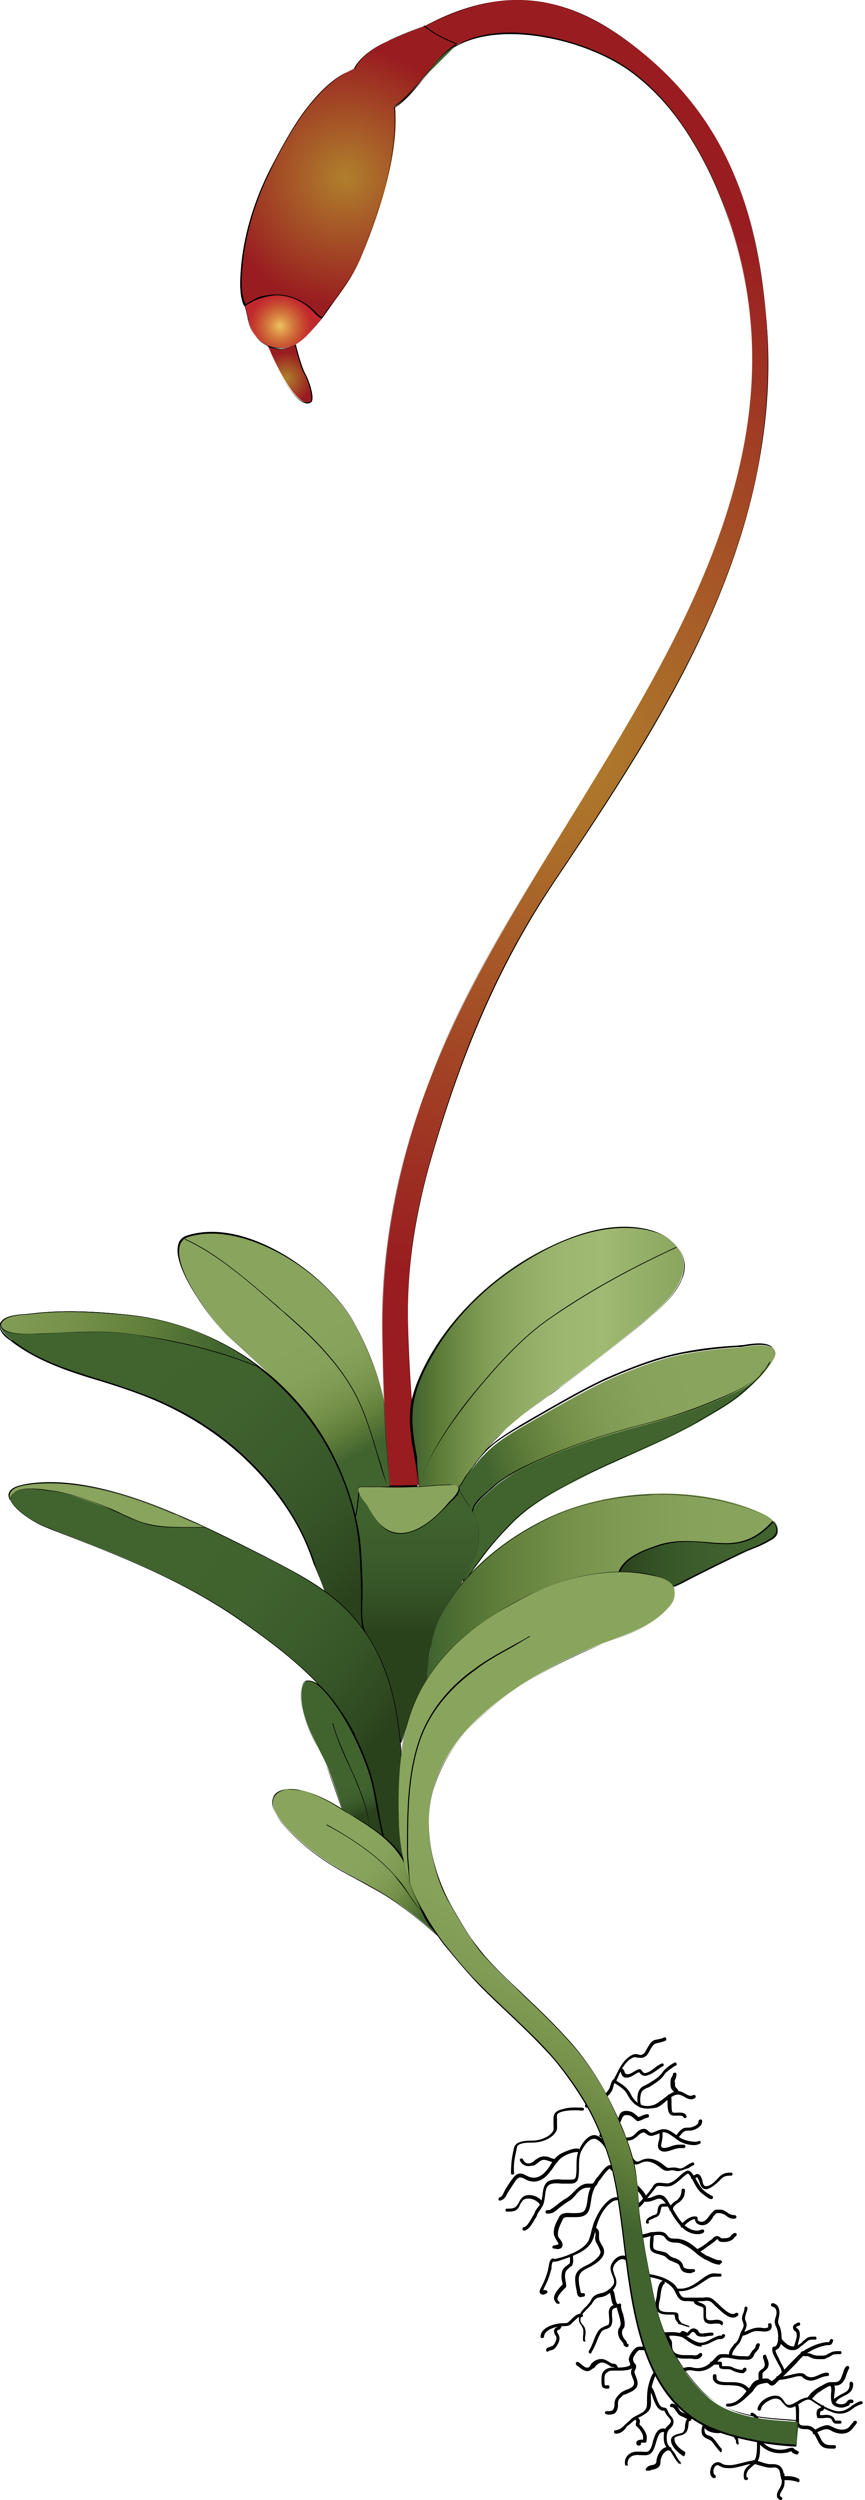 
        <svg xmlns:rdf="http://www.w3.org/1999/02/22-rdf-syntax-ns#" xmlns="http://www.w3.org/2000/svg" xmlns:cc="http://creativecommons.org/ns#" xmlns:xlink="http://www.w3.org/1999/xlink" xmlns:dc="http://purl.org/dc/elements/1.1/" x="0px" y="0px" width="173" height="500" viewBox="0 0 173 500" xml:space="preserve">
            <title>Moss 1</title>
            <desc xmlns:ian_image_library="https://ian.umces.edu/media-library/">
                <ian_image_library:title>Moss 1</ian_image_library:title>
                <ian_image_library:descr>Illustration of moss with spore capsule</ian_image_library:descr>
                <ian_image_library:scene>
                    <ian_image_library:contains>moss, Plantae, Bryophyta, spore capsule, bryophyte, non-vascular plant</ian_image_library:contains>
                    <ian_image_library:when>2007-06-22</ian_image_library:when>
                </ian_image_library:scene>
            </desc>
            
<g>
	<path d="M108.7,458.9c-0.3,0-0.6-0.1-0.7-0.3c-0.2-0.3,0-0.7,0.2-1.1c0.7-1.3,1.1-2.4,1.4-3.5c0-0.1,0-0.3,0.1-0.5
		c0.1-0.7,0.2-1.5,0.7-1.8c0.1,0,0.2-0.1,0.3,0c0.1,0,0.2,0,0.2,0.1c0.3-0.1,0.5-0.1,0.8-0.2c0.8-0.2,1.7-0.5,2.4-0.8
		c1.4-0.6,3.1-1.5,3.7-2.9c0.2-0.6,0.4-1.2,0.5-1.8c0.2-0.6,0.3-1.3,0.6-1.9c0.8-1.9,1.7-3.2,2.8-4.1c0.8-0.7,1.3-0.7,2.2-0.7
		c0.2,0,0.4,0.1,0.4,0.3c0,0.2-0.1,0.3-0.3,0.3l0,0c-0.8,0-1.2,0-1.8,0.5c-1.1,0.8-2,2.2-2.6,3.8c-0.2,0.6-0.4,1.2-0.5,1.8
		c-0.2,0.6-0.3,1.3-0.6,1.9c-0.7,1.7-2.6,2.6-4.1,3.2c-0.9,0.4-1.7,0.6-2.5,0.9c-0.3,0.1-0.6,0.2-0.9,0.2c0,0-0.2,0-0.4,0
		c-0.2,0.2-0.3,0.8-0.3,1.2c0,0.2,0,0.4-0.1,0.5c-0.3,1.2-0.7,2.3-1.4,3.6c0,0.1-0.1,0.3-0.2,0.4c0.1,0,0.2,0,0.5,0
		c0.2,0,0.3,0.1,0.4,0.3c0,0.2-0.1,0.3-0.3,0.4C109,458.8,108.9,458.9,108.7,458.9z"/>
	<path d="M139.4,446.8c-1,0-2.1-0.5-2.8-1.2c-1-0.9-1.8-2.1-2.4-3.2c-0.3-0.5-0.6-1.1-0.9-1.5c-0.7-1-1.1-1.4-2-1.1
		c-0.2,0.1-0.3,0.1-0.5,0.2c-0.5,0.2-1.1,0.4-1.8,0.3c-0.1,0-0.2-0.1-0.3-0.3c-0.3-1.2-1.9-2.7-2.9-3.2c-0.5-0.2-0.9-0.1-1.3,0
		s-0.8,0.2-1.2,0.2c-0.2,0-0.3-0.2-0.3-0.4c0-0.2,0.2-0.3,0.4-0.3c0.3,0,0.7,0,1-0.1c0.5-0.1,1-0.3,1.8,0c1.2,0.5,2.8,2.1,3.2,3.4
		c0.4,0,0.8-0.1,1.2-0.3c0.2-0.1,0.3-0.1,0.5-0.2c1.5-0.5,2.1,0.4,2.6,1.3c0.3,0.5,0.7,1,1,1.6c0.7,1.2,1.4,2.3,2.3,3.1
		c0.9,0.8,2.3,1.3,3.3,0.8c0.2-0.1,0.4,0,0.5,0.1c0.1,0.2,0,0.4-0.1,0.5C140.3,446.8,139.8,446.8,139.4,446.8z"/>
	<path d="M109.7,442.7c-0.1,0-0.2,0-0.3,0c-0.2,0-0.3-0.2-0.3-0.4c0-0.2,0.2-0.3,0.4-0.3c0.4,0,0.5,0,0.7-0.2
		c0.1-0.1,0.2-0.1,0.3-0.2l0.3-0.2c0.8-0.6,1.7-1.4,2.5-1.8c0.5-0.3,0.9-0.7,1.4-1.2c0.7-0.7,1.4-1.5,2.6-1.7c0.2,0,0.4,0,0.6,0
		c0.2,0,0.5,0,0.6,0c0.2-0.1,0.3-0.3,0.5-0.6c0.1-0.2,0.2-0.4,0.4-0.6c0,0,0.1-0.1,0.2-0.2c1.1-1.5,1.9-2.4,2.5-2.3
		c0.2,0,0.5,0.2,0.6,0.7c0,0.2-0.1,0.4-0.2,0.4c-0.2,0-0.4-0.1-0.4-0.2c0-0.1-0.1-0.2-0.1-0.2c-0.1,0-0.5,0.1-1.9,2.1
		c-0.1,0.1-0.1,0.2-0.2,0.2c-0.1,0.1-0.2,0.3-0.3,0.5c-0.2,0.4-0.4,0.8-0.8,0.9c-0.3,0.1-0.6,0.1-0.9,0.1c-0.2,0-0.4,0-0.5,0
		c-1.1,0.1-1.7,0.8-2.3,1.5c-0.4,0.5-0.9,1-1.5,1.3c-0.8,0.5-1.7,1.2-2.4,1.8l-0.3,0.2c-0.1,0.1-0.2,0.1-0.2,0.2
		C110.4,442.5,110.2,442.7,109.7,442.7z"/>
	<path d="M138,454.6c-0.6,0-1.2-0.1-1.6-0.5c-0.2-0.2-0.3-0.5-0.4-0.7c0-0.1-0.1-0.2-0.1-0.3c-0.2-0.4-0.6-0.5-1.1-0.7
		c-0.2-0.1-0.4-0.2-0.7-0.3c-0.3-0.1-0.5-0.3-0.7-0.5c-0.2-0.1-0.3-0.3-0.5-0.4c-0.2-0.1-0.6-0.2-0.9-0.3c-0.8-0.2-1.6-0.4-1.9-1
		c-0.2-0.5-0.1-1.2-0.1-1.8c0-0.3,0.1-0.6,0.1-0.9c-2,0.6-3.4,0.6-4.4,0c-0.7-0.4-0.7-0.9-0.7-1.4c0-0.1,0-0.2,0-0.3
		c0-0.2,0.1-0.3,0.3-0.3l0,0c0.2,0,0.3,0.2,0.3,0.3c0,0.1,0,0.2,0,0.3c0,0.4,0,0.6,0.3,0.8c0.9,0.5,2.3,0.5,4.3-0.2
		c0.1,0,0.2,0,0.3,0s0.1,0.1,0.2,0.2c0.1,0.4,0,1,0,1.5c-0.1,0.6-0.1,1.1,0,1.5c0.2,0.4,0.8,0.5,1.4,0.6c0.4,0.1,0.8,0.2,1.1,0.3
		c0.2,0.1,0.4,0.3,0.6,0.5c0.2,0.2,0.4,0.3,0.6,0.4c0.2,0.1,0.4,0.2,0.6,0.2c0.5,0.2,1,0.4,1.4,1c0.1,0.2,0.2,0.3,0.2,0.5
		c0.1,0.2,0.1,0.3,0.2,0.4c0.4,0.3,1.2,0.3,1.7,0.3h0.2c0.2,0,0.3,0.1,0.3,0.3c0,0.2-0.1,0.3-0.3,0.3h-0.2
		C138.5,454.6,138.3,454.6,138,454.6z"/>
	<path d="M125.8,442.3c-0.1,0-0.2,0-0.4,0s-0.3-0.2-0.3-0.4c0-0.2,0.2-0.3,0.4-0.3c1.2,0.2,2.5-1.2,3.3-2.1c0.7-0.7,1.2-1.4,1.7-2.1
		c0.1-0.1,0.1-0.2,0.1-0.2c0.2-0.3,0.3-0.4,0.7-0.6c0.4-0.1,0.9-0.1,1.4,0c0.4,0,0.8,0.1,1.1,0c0.8-0.2,1.6-0.9,2.2-1.5
		c0.7-0.6,1.2-1,1.6-1l0,0c0.6,0,1.1,0.9,1.7,1.9c0.4,0.7,0.9,1.6,1.4,2c0.4,0.4,1.3,1,1.6,1.1c0.2,0,0.3,0.2,0.3,0.4
		s-0.2,0.3-0.4,0.3c-0.7-0.1-1.9-1.3-2-1.3c-0.6-0.5-1.1-1.4-1.5-2.2c-0.3-0.6-0.9-1.6-1.1-1.6l0,0c-0.2,0-0.8,0.5-1.2,0.9
		c-0.7,0.6-1.6,1.4-2.4,1.6c-0.4,0.1-0.9,0.1-1.4,0c-0.4,0-0.8-0.1-1.1,0c-0.2,0.1-0.2,0.1-0.4,0.3c0,0.1-0.1,0.2-0.2,0.3
		c-0.5,0.7-1.1,1.4-1.8,2.2C128.5,441,127.2,442.3,125.8,442.3z"/>
	<path d="M116.9,468.3L116.9,468.3c-0.2,0-0.3-0.2-0.3-0.3c0-0.2,0-0.4,0-0.7c0.1-0.6,0.1-1.2,0-1.6c-0.1-0.2-0.2-0.4-0.3-0.6
		c-0.2-0.3-0.5-0.6-0.5-1.1c-0.1-1.2,0.7-2.1,1.5-2.8c0.2-0.2,0.4-0.5,0.6-0.7c0.1-0.1,0.2-0.3,0.3-0.5c0.2-0.4,0.5-0.8,0.9-1
		c0.3-0.2,0.8-0.3,1.1-0.4c0.2,0,0.5-0.1,0.7-0.2c0.6-0.2,1.8-1.2,1.9-1.8c0.1-0.5-0.1-1-0.3-1.5c-0.2-0.5-0.4-1-0.4-1.5
		c0-1.1,1.2-2.4,2.3-2.5c0.7-0.1,1.1,0.3,1.5,0.7c0.2,0.2,0.4,0.4,0.6,0.5c0.2,0.1,0.2,0.3,0.1,0.5c-0.1,0.2-0.3,0.2-0.5,0.1
		c-0.3-0.2-0.5-0.4-0.7-0.6c-0.4-0.4-0.6-0.5-1-0.5c-0.9,0.1-1.8,1.2-1.8,2c0,0.4,0.2,0.8,0.3,1.2c0.3,0.6,0.5,1.3,0.3,2
		c-0.3,0.9-1.6,2-2.3,2.2c-0.3,0.1-0.5,0.2-0.8,0.2c-0.3,0.1-0.7,0.1-0.9,0.3c-0.3,0.2-0.5,0.5-0.7,0.8c-0.1,0.2-0.2,0.4-0.4,0.5
		c-0.2,0.3-0.4,0.5-0.7,0.8c-0.7,0.7-1.4,1.4-1.3,2.3c0,0.3,0.2,0.5,0.4,0.8c0.2,0.2,0.4,0.4,0.5,0.8c0.2,0.5,0.1,1.2,0,1.8
		c0,0.2,0,0.4,0,0.6C117.2,468.1,117.1,468.3,116.9,468.3z"/>
	<path d="M104.8,446.1c-0.2,0-0.3-0.1-0.3-0.3c0-0.2,0.1-0.4,0.3-0.4c0.7-0.1,1.5-1.8,2-2.6c0.1-0.2,0.2-0.4,0.2-0.5
		c0.2-0.4,0.4-0.6,0.6-0.9c0.2-0.2,0.3-0.4,0.5-0.7c0.2-0.4,0.3-1.1,0.4-1.7c0.1-1.1,0.3-2.3,1.2-2.8c0.8-0.4,1.9-0.4,2.8-0.3
		c0.3,0,0.5,0,0.8,0c0.2,0,0.3,0,0.5,0c1,0,1.3,0,1.4-0.8c0.1-0.6,0.1-1.2,0.1-1.8c0-1.1,0-2.3,0.5-3.3c0.5-1.2,1.4-2.5,2.5-2.9
		c0.5-0.2,1-0.1,1.5,0.2c1.1,0.7,2.1,2,2.4,3.3c0.1,0.2,0,0.4-0.2,0.4c-0.2,0.1-0.4,0-0.4-0.2c-0.4-1.3-1.3-2.4-2.2-2.9
		c-0.3-0.2-0.6-0.2-1-0.1c-0.9,0.3-1.7,1.5-2.2,2.5c-0.4,1-0.4,2.1-0.4,3.1c0,0.6,0,1.2-0.1,1.9c-0.2,1.5-1.2,1.4-2.1,1.4
		c-0.1,0-0.3,0-0.5,0s-0.5,0-0.8,0c-0.9-0.1-1.9-0.1-2.4,0.2c-0.7,0.4-0.8,1.3-0.9,2.3c-0.1,0.7-0.2,1.5-0.5,2
		c-0.2,0.3-0.3,0.5-0.5,0.8s-0.4,0.5-0.5,0.8c-0.1,0.1-0.1,0.3-0.2,0.5C106.7,444.2,105.9,446,104.8,446.1L104.8,446.1z"/>
	<path d="M110.8,449.7c-0.1,0-0.3-0.1-0.3-0.2c-0.1-0.2,0.1-0.4,0.2-0.4c0.1,0,0.3-0.1,0.4-0.1c0.4-0.1,0.5-0.1,0.6-0.2
		c0-0.1-0.2-0.5-0.4-0.8c-0.2-0.3-0.4-0.7-0.5-1c-0.2-1.2,0.3-2.3,0.8-3.2c0.4-0.8,0.6-1.1,1.5-1.2c0.4-0.1,0.9,0,1.4,0
		c1.4,0,2.3,0,2.6-0.9c0.2-0.4,0.3-1,0.4-1.7c0.1-1,0.3-2,0.8-2.8c0.1-0.2,0.3-0.2,0.5-0.1s0.2,0.3,0.1,0.5
		c-0.4,0.8-0.6,1.8-0.7,2.6c-0.1,0.7-0.2,1.3-0.4,1.8c-0.6,1.5-2.1,1.4-3.2,1.4c-0.5,0-0.9,0-1.3,0c-0.6,0.1-0.6,0.1-0.9,0.8
		c-0.5,1-0.9,1.9-0.8,2.9c0,0.2,0.2,0.5,0.4,0.7c0.3,0.4,0.6,0.9,0.5,1.3c-0.1,0.6-0.7,0.7-1.1,0.7
		C111.1,449.7,111,449.7,110.8,449.7C110.9,449.7,110.9,449.7,110.8,449.7z"/>
	<path d="M135.6,434.2c-0.2,0-0.4,0-0.6-0.1c-0.5-0.1-0.8-0.1-1.1,0c-0.5,0.1-1,0.1-1.7-0.5c-0.9-0.7-2.4-1.9-4.1-1
		c-1.3,0.7-1.9-0.1-2.4-1c-0.9-1.2-1.7-2.6-2.3-4l-0.2-0.3c-0.1-0.2-0.2-0.4-0.3-0.6c-0.4-1.1-0.8-1.6-1.3-1.4c-0.6,0.2-0.8,1-1,1.6
		l-0.1,0.3c-0.1,0.2-0.2,0.3-0.4,0.2c-0.2-0.1-0.3-0.2-0.2-0.4l0.1-0.3c0.2-0.8,0.6-1.8,1.5-2.1c1.3-0.4,1.8,0.9,2.2,1.8
		c0.1,0.2,0.2,0.4,0.2,0.6l0.2,0.4c0.7,1.3,1.4,2.7,2.3,3.9c0.7,1,0.9,1.2,1.7,0.8c1.5-0.8,3.2-0.4,4.9,1.1c0.5,0.4,0.7,0.4,1.2,0.3
		c0.3,0,0.8-0.1,1.4,0.1c0.7,0.2,1.1-0.1,1.7-0.5c0.3-0.2,0.6-0.4,1.1-0.6c0.2-0.1,0.4,0,0.4,0.1c0.1,0.2,0,0.4-0.1,0.4
		c-0.4,0.2-0.7,0.4-1,0.6C136.6,433.9,136.2,434.2,135.6,434.2z"/>
	<path d="M129.5,421.7c-1.7,0-3.1-1-4-2.8c-0.5-0.9-1.1-1.3-1.8-1.8c-0.3-0.2-0.5-0.3-0.8-0.5c-0.1,0.2-0.2,0.4-0.2,0.6
		c-0.1,0.2-0.1,0.5-0.2,0.7c-0.7,1.4-2.2,2.3-2.7,2.7l-0.2,0.1c-0.8,0.5-1.6,0.9-2.3,0.8c-0.2,0-0.3-0.2-0.3-0.4
		c0-0.2,0.2-0.3,0.4-0.3c0.4,0.1,1.4-0.5,1.8-0.7l0.2-0.1c1.2-0.7,2.1-1.6,2.5-2.4c0.1-0.2,0.1-0.4,0.2-0.6c0.1-0.4,0.3-0.8,0.5-1.1
		c0.1-0.1,0.3-0.1,0.4,0c0.4,0.3,0.7,0.5,1,0.7c0.8,0.5,1.5,1,2.1,2.1c0.8,1.7,2.4,3.1,4.8,2.2c0.5-0.2,1.1-0.7,1.7-1.1
		c1-0.8,2-1.6,3-1.6c0.5,0,0.9,0.2,1.4,0.5c0.7,0.4,1.2,0.6,1.6,0.3c0.2-0.1,0.4,0,0.5,0.1c0.1,0.2,0,0.4-0.1,0.5
		c-0.8,0.5-1.6,0.1-2.2-0.3c-0.4-0.2-0.8-0.4-1.1-0.4c-0.8-0.1-1.8,0.7-2.6,1.4c-0.6,0.5-1.2,1-1.8,1.2
		C130.7,421.6,130.1,421.7,129.5,421.7z"/>
	<path d="M102.5,434.9c-0.2,0-0.3-0.1-0.3-0.3c0-1.5,0.1-2.7,0.4-4.1c0-0.2,0.1-0.3,0.1-0.5c0.1-0.5,0.2-1,0.8-1.4
		c0.8-0.4,1.7-0.5,2.6-0.5c0.5,0,1,0,1.4-0.1c1.2-0.2,2.6-0.9,3.1-1.8c0.2-0.3,0.1-0.7,0.1-1.2c0-0.2,0-0.4,0-0.7c0-0.1,0-0.2,0-0.4
		c0-0.4,0-0.9,0.3-1.3c0.5-0.7,1.7-0.8,2.3-1h0.1c1-0.2,2.1-0.1,3.1-0.1c0.2,0,0.3,0.2,0.3,0.3c0,0.2-0.2,0.3-0.3,0.3
		c-1-0.1-2.1-0.1-2.9,0h-0.1c-0.6,0.1-1.6,0.2-2,0.7c-0.2,0.2-0.1,0.6-0.1,0.9c0,0.1,0,0.3,0,0.4c0,0.2,0,0.4,0,0.6
		c0,0.6,0.1,1.1-0.2,1.6c-0.7,1.2-2.3,1.9-3.6,2.1c-0.5,0.1-1,0.1-1.5,0.1c-0.9,0-1.8,0.1-2.3,0.4c-0.4,0.2-0.4,0.5-0.5,1
		c0,0.2-0.1,0.3-0.1,0.5c-0.3,1.3-0.5,2.5-0.4,4C102.9,434.7,102.7,434.9,102.5,434.9L102.5,434.9z"/>
	<path d="M116.2,459.4c-0.5,0-0.7-0.3-0.8-0.8v-0.1c-0.1-0.5-0.2-1.1-0.3-1.6v-0.2c-0.3-1.9,0.3-2.8,2.1-3.6c1.3-0.6,3-1.9,2.9-2.8
		c-0.1-0.3-0.3-0.8-0.5-1.2c-0.1-0.2-0.3-0.5-0.4-0.7c-0.2-0.4-0.2-0.9-0.1-1.3c0-0.5,0-0.8-0.2-0.9c-0.2-0.1-0.2-0.3-0.1-0.5
		c0.1-0.2,0.3-0.2,0.5-0.1c0.6,0.4,0.5,1,0.5,1.5c0,0.3,0,0.7,0.1,1c0.1,0.2,0.2,0.4,0.3,0.6c0.3,0.5,0.6,1,0.6,1.4
		c0.3,1.9-3.1,3.4-3.3,3.5c-1.5,0.7-1.9,1.4-1.7,2.9v0.2c0.1,0.5,0.2,1.1,0.3,1.5v0.1c0,0.1,0.1,0.2,0.1,0.3c0,0,0.1,0,0.4,0
		c0.2,0,0.4,0.1,0.4,0.3c0,0.2-0.1,0.4-0.3,0.4C116.4,459.3,116.3,459.4,116.2,459.4z"/>
	<path d="M100,440.1c-0.2,0-0.3-0.1-0.3-0.3c0-0.2,0.1-0.3,0.3-0.4c0.2,0,0.4-0.2,0.6-0.6c0.1-0.2,0.2-0.4,0.3-0.6
		c0.3-0.6,0.7-1.2,1.1-1.8c1-1.4,1.6-2.3,3.3-1.3c2,1.1,3.4-0.2,4.3-1.4c0.2-0.3,0.4-0.5,0.5-0.8c0.6-0.9,1.2-1.8,2.3-2.3
		c0.2-0.1,2.2-1.1,3.2-0.9c0.2,0,0.3,0.2,0.3,0.4c0,0.2-0.2,0.3-0.4,0.3c-0.6-0.1-2.1,0.4-2.7,0.8c-0.9,0.5-1.5,1.3-2.1,2.2
		c-0.2,0.3-0.4,0.6-0.6,0.8c-1.5,2.1-3.3,2.6-5.1,1.6c-1.2-0.7-1.5-0.3-2.4,1.1c-0.4,0.6-0.7,1.1-1.1,1.7c-0.1,0.2-0.2,0.4-0.3,0.6
		C100.9,439.6,100.6,440,100,440.1C100.1,440.1,100.1,440.1,100,440.1z"/>
	<path d="M105.7,433.2c-0.2,0-0.4,0-0.6-0.1c-0.5-0.2-0.9-0.5-1.1-1c-0.1-0.2,0-0.4,0.2-0.4c0.2-0.1,0.4,0,0.4,0.2
		c0.2,0.3,0.4,0.6,0.7,0.7c0.3,0.1,0.7,0.1,1-0.1c0.3-0.1,0.5-0.3,0.7-0.5c0.6-0.4,1.2-0.9,2.3-0.7c0.2,0,0.5,0.1,0.7,0.2
		c0.4,0.2,0.9,0.3,1.2,0.3c0.2,0,0.3,0.1,0.4,0.3c0,0.2-0.1,0.3-0.3,0.4c-0.5,0.1-1-0.2-1.5-0.3c-0.2-0.1-0.5-0.2-0.6-0.2
		c-0.7-0.2-1.1,0.1-1.7,0.6c-0.3,0.2-0.5,0.4-0.8,0.5C106.3,433.1,106,433.2,105.7,433.2z"/>
	<path d="M143.9,452.9c-0.8,0-1.9-0.5-2.5-0.9l-0.3-0.1c-0.6-0.3-1.3-0.8-1.9-1.3c-1.2-1.1-2.3-1.7-3.3-2c-0.2-0.1-0.5-0.1-0.8-0.1
		c-0.5,0-1-0.1-1.4-0.3c-0.3-0.2-0.5-0.4-0.7-0.7c-0.1-0.1-0.2-0.3-0.3-0.3c-0.4-0.3-1.3-0.3-2-0.1c-0.2,0-0.4-0.1-0.4-0.3
		c0-0.2,0.1-0.4,0.3-0.4c0.2,0,1.7-0.3,2.4,0.2c0.2,0.1,0.3,0.3,0.5,0.5c0.1,0.2,0.3,0.4,0.4,0.4c0.3,0.2,0.7,0.2,1.2,0.2
		c0.3,0,0.6,0,0.9,0.1c1.2,0.2,2.4,1,3.6,2.1c0.6,0.5,1.2,0.9,1.7,1.2l0.3,0.1c0.7,0.3,1.8,0.9,2.4,0.8c0.2,0,0.3,0.1,0.4,0.3
		c0,0.2-0.1,0.3-0.3,0.4C144,452.9,144,452.9,143.9,452.9z"/>
	<path d="M138.8,429c-0.9,0-2-0.3-2.3-0.5c-0.6-0.2-1.1-0.6-1.6-1c-0.6-0.4-1.1-0.8-1.7-1c-0.6-0.2-1.1,0-1.7,0.3
		c-0.3,0.1-0.6,0.2-0.9,0.3c-0.7,0.2-1.1-0.2-1.4-0.4c-0.3-0.2-0.4-0.3-0.7-0.2c-0.3,0.1-0.6,0.3-0.9,0.6c-0.3,0.3-0.7,0.6-1.1,0.8
		c-0.5,0.2-2,0.4-2.8,0.1c-0.2-0.1-0.3-0.2-0.2-0.4c0.1-0.2,0.2-0.3,0.4-0.2c0.7,0.2,2,0.1,2.4-0.1c0.3-0.1,0.6-0.4,0.9-0.7
		c0.3-0.3,0.7-0.7,1.2-0.8c0.6-0.2,1,0.1,1.3,0.4c0.2,0.2,0.4,0.4,0.8,0.3c0.3-0.1,0.5-0.2,0.8-0.3c0.6-0.3,1.3-0.5,2.1-0.3
		c0.7,0.2,1.3,0.7,1.9,1.1c0.5,0.4,0.9,0.7,1.5,0.9c0.8,0.3,2.3,0.6,2.9,0.3c0.2-0.1,0.4,0,0.4,0.1c0.1,0.2,0,0.4-0.1,0.4
		C139.6,428.9,139.2,429,138.8,429z"/>
	<path d="M122.9,416.6c-0.1,0-0.1,0-0.2,0c-0.2-0.1-0.2-0.3-0.1-0.4c0.2-0.3,0.3-0.7,0.5-1c0.7-1.4,1.3-2.7,2.5-3.7
		c0.5-0.4,0.9-0.6,1.3-0.7c0.3,0,0.6,0,0.8,0.1c0.3,0.1,0.5,0.1,0.7,0c0.4-0.1,0.7-0.6,1-1.2c0.3-0.5,0.6-1.1,1.1-1.5
		c0.4-0.3,0.9-0.3,1.3-0.4c0.3-0.1,0.7-0.1,0.9-0.3c0.2-0.1,0.4-0.1,0.5,0.1c0.1,0.2,0.1,0.4-0.1,0.5c-0.4,0.2-0.8,0.3-1.2,0.4
		s-0.7,0.1-1,0.3c-0.4,0.3-0.6,0.7-0.9,1.2c-0.3,0.6-0.7,1.3-1.4,1.5c-0.4,0.1-0.7,0-1.1,0c-0.2,0-0.4-0.1-0.6-0.1
		c-0.1,0-0.4,0.1-1,0.5c-1.1,0.9-1.8,2.2-2.3,3.5c-0.2,0.4-0.3,0.7-0.5,1C123.1,416.6,123,416.6,122.9,416.6z"/>
	<path d="M128.2,421.5c-0.1,0-0.2,0-0.3-0.1c-0.6-0.8-0.5-2.5-0.1-3.3c0.3-0.6,0.8-0.9,1.3-1.1c0.2-0.1,0.4-0.2,0.6-0.3l0.6-0.4
		c1-0.6,1.7-1.1,2.3-2c0.4-0.6,1.8-1.6,2.3-1.8c0.2-0.1,0.4,0,0.4,0.2c0.1,0.2,0,0.4-0.2,0.4c-0.5,0.3-1.8,1.2-2.1,1.6
		c-0.7,1.1-1.5,1.6-2.4,2.2l-0.6,0.4c-0.2,0.1-0.4,0.2-0.7,0.3c-0.4,0.2-0.8,0.4-1,0.8c-0.3,0.7-0.4,2.2,0,2.7
		C128.4,421.3,128.4,421.5,128.2,421.5C128.3,421.4,128.3,421.5,128.2,421.5z"/>
	<path d="M125.4,415.5c-0.1,0-0.2,0-0.3,0c-0.6-0.1-0.8-0.6-0.9-0.9c0-0.1-0.1-0.2-0.1-0.3c-0.2,0-0.3-0.2-0.3-0.4s0.2-0.3,0.4-0.3
		c0.5,0.1,0.6,0.5,0.7,0.7c0.1,0.3,0.1,0.4,0.4,0.5c0.5,0.1,1-0.2,1.5-0.5c0.3-0.2,0.7-0.4,1-0.5c0.1,0,0.3,0,0.4,0.1
		c0.5,0.7,0.6,0.8,1.2,0.6c0.6-0.2,1.1-0.6,1.6-1c0.4-0.3,0.8-0.6,1.3-0.8c0.2-0.1,0.4,0,0.4,0.1c0.1,0.2,0,0.4-0.1,0.4
		c-0.4,0.2-0.8,0.5-1.2,0.8c-0.6,0.4-1.1,0.8-1.8,1c-0.9,0.4-1.4-0.1-1.8-0.6c-0.2,0.1-0.4,0.2-0.6,0.3
		C126.6,415.1,126,415.5,125.4,415.5z"/>
	<path d="M122.6,425.6c-0.1,0-0.3-0.1-0.3-0.2c-0.1-0.2,0-0.4,0.2-0.4c0.5-0.2,0.6-0.4,0.9-0.9l0.1-0.2c0.1-0.1,0.2-0.3,0.2-0.5
		c0.2-0.4,0.3-0.9,0.8-1.1c0.6-0.3,1.6-0.1,2.1,0.2c0.3,0.2,0.8,0.6,1.1,0.9c0.2-0.1,0.3-0.1,0.5-0.2c0.4-0.2,0.7-0.3,1.2-0.4
		c0.2,0,0.4,0.1,0.4,0.3c0,0.2-0.1,0.4-0.3,0.4c-0.4,0.1-0.7,0.2-1,0.4c-0.2,0.1-0.5,0.2-0.8,0.3c-0.1,0-0.3,0-0.4-0.1
		c-0.2-0.2-0.9-0.8-1.1-0.9c-0.3-0.2-1.1-0.3-1.4-0.1c-0.2,0.1-0.4,0.5-0.5,0.8c-0.1,0.2-0.2,0.5-0.3,0.7l-0.1,0.2
		c-0.3,0.5-0.5,0.9-1.2,1.2C122.7,425.6,122.7,425.6,122.6,425.6z"/>
	<path d="M111.5,460.7c-0.1,0-0.2,0-0.2-0.1c-0.3-0.3-0.5-0.6-0.5-1c0-0.8,0.7-1.6,1.2-2.2l0.2-0.2c0.1-0.1,0.2-0.2,0.2-0.2l0.1-0.1
		c0,0,0-0.2,0-0.3c0-0.2-0.1-0.3-0.1-0.5c-0.1-0.2-0.1-0.5-0.1-0.8c0-1.2,0.3-1.7,1.2-2.3c0.1-0.1,0.2-0.2,0.3-0.2
		c0,0,0.1,0,0.1-0.1c0,0,0-0.1,0.1-0.3c0-0.2,0-0.5,0-0.8c0-0.2,0-0.4,0-0.6c0-0.2,0.1-0.3,0.3-0.3l0,0c0.2,0,0.3,0.2,0.3,0.3
		c0,0.1,0,0.3,0,0.5c0,0.3,0.1,0.7,0,1c-0.1,0.5-0.2,0.7-0.5,0.8c-0.1,0-0.1,0.1-0.2,0.2c-0.8,0.6-0.9,1-0.9,1.9
		c0,0.2,0.1,0.4,0.1,0.7c0,0.2,0.1,0.4,0.1,0.6c0.1,0.5,0.1,0.7-0.3,1c-0.1,0.1-0.1,0.1-0.2,0.2l-0.2,0.2c-0.4,0.5-1,1.1-1,1.7
		c0,0.2,0.1,0.3,0.3,0.5c0.1,0.1,0.2,0.3,0,0.5C111.7,460.7,111.6,460.7,111.5,460.7z"/>
	<path d="M146.6,463.5c-1.2,0-2.5-1.4-3.5-2.3c-0.3-0.3-0.5-0.5-0.6-0.6c-0.7-0.6-1.1-0.5-1.9-0.4h-0.4c-0.8,0.1-1.6,0.1-2.3,0
		c-0.3,0-0.5,0-0.8,0c-1.2,0-1.6-0.9-2-1.7c-0.2-0.4-0.4-0.8-0.7-1.1c-1.5-1.6-4-2-5.9-2.2c-0.1,0-0.1,0-0.1-0.1
		c-0.1,0-0.3-0.1-0.5-0.1c-0.6-0.1-0.8-0.1-0.9-0.3c-0.1-0.1-0.1-0.2,0-0.3c0-0.2,0.2-0.3,0.4-0.2c0.1,0,0.1,0,0.1,0.1
		c0.1,0,0.3,0.1,0.5,0.1c0.4,0.1,0.6,0.1,0.7,0.2c2,0.3,4.5,0.7,6.2,2.3c0.4,0.4,0.6,0.8,0.8,1.3c0.4,0.8,0.6,1.3,1.4,1.3
		c0.3,0,0.5,0,0.8,0c0.8,0,1.6,0,2.3,0h0.4c0.8-0.1,1.5-0.2,2.3,0.6c0.2,0.1,0.4,0.4,0.7,0.6c1,1,2.6,2.6,3.5,1.9
		c0.1-0.1,0.3-0.1,0.5,0c0.1,0.1,0.1,0.3,0,0.5C147.2,463.4,146.9,463.5,146.6,463.5z"/>
	<path d="M135.4,458.3c-0.2,0-0.3-0.1-0.3-0.3s0.1-0.3,0.3-0.3c0.2,0,0.4,0,0.6,0c0.3,0,0.7,0,1-0.1c1.4-0.3,2.5-1.2,3.6-2
		c0.3-0.2,0.5-0.4,0.8-0.5c0.7-0.5,1.4-0.5,2.1-0.4c0.2,0,0.3,0,0.5,0l0,0c0.2,0,0.3,0.1,0.3,0.3s-0.1,0.3-0.3,0.3
		c-0.2,0-0.3,0-0.5,0c-0.7,0-1.2,0-1.7,0.3c-0.3,0.2-0.5,0.3-0.8,0.5c-1.2,0.8-2.4,1.7-3.9,2c-0.4,0.1-0.8,0.1-1.2,0.1
		C135.8,458.3,135.6,458.3,135.4,458.3L135.4,458.3z"/>
	<path d="M137.5,465.3c-0.1,0-0.1,0-0.2,0c-0.2-0.1-0.5-0.2-0.8-0.3c-0.2-0.1-0.5-0.1-0.7-0.2c-0.1,0-0.2-0.1-0.2-0.2
		s-0.1-0.2-0.2-0.3c-0.1-0.1-0.2-0.3-0.3-0.4c-0.1-0.3-0.1-0.6-0.2-0.8c0-0.1,0-0.2,0-0.2c-0.2,0-0.5,0-0.8,0c-1,0-2.2,0-2.7-0.8
		c-0.5-0.7-0.3-1.8-0.1-2.6c0-0.1,0.1-0.4,0.1-0.7c0.1-0.9,0.3-2.2,1-2.6c0.2-0.1,0.4-0.1,0.5,0.1c0.1,0.2,0.1,0.4-0.1,0.5
		c-0.4,0.3-0.6,1.4-0.7,2.2c0,0.4-0.1,0.6-0.1,0.8c-0.3,1-0.3,1.8-0.1,2.1c0.4,0.5,1.4,0.5,2.2,0.5c0.4,0,0.8,0,1.2,0.1
		c0.1,0,0.2,0.1,0.3,0.2c0.1,0.2,0.1,0.4,0.1,0.6c0,0.2,0,0.4,0.1,0.6c0.1,0.1,0.1,0.2,0.2,0.3c0.1,0.1,0.2,0.3,0.3,0.4
		c0.2,0.1,0.3,0.1,0.5,0.2c0.3,0.1,0.6,0.2,0.9,0.3c0.2,0.1,0.2,0.3,0.1,0.4C137.7,465.3,137.6,465.3,137.5,465.3z"/>
	<path d="M125.3,469.4L125.3,469.4c-0.5-0.2-0.6-0.4-0.6-0.6c0-0.1,0-0.1,0-0.1c-0.1-0.1-0.2-0.3-0.3-0.4c-0.1-0.2-0.3-0.3-0.4-0.5
		c-0.4-0.7-0.5-1.4-0.3-2c0.1-0.2,0.2-0.3,0.2-0.4c0.1-0.1,0.1-0.2,0.2-0.3c0.1-0.5-0.1-1.3-0.2-1.7c-0.1-0.2-0.1-0.4-0.2-0.7
		c-0.1-0.4-0.3-0.8-0.3-1.2c-0.9-0.2-1.1-1.3-1.2-2.1c-0.1-0.4-0.2-1-0.3-1.1c-0.1-0.1-0.2-0.3,0-0.5c0.1-0.1,0.3-0.2,0.5,0
		c0.4,0.3,0.5,0.9,0.6,1.5c0.2,1,0.3,1.6,0.9,1.6c0.2,0,0.3,0.1,0.3,0.3c0,0.4,0.2,0.9,0.3,1.3c0.1,0.2,0.2,0.5,0.2,0.7
		c0.2,0.7,0.3,1.5,0.2,2.1c-0.1,0.2-0.2,0.4-0.3,0.5c-0.1,0.1-0.1,0.1-0.1,0.2c-0.2,0.5-0.1,0.9,0.2,1.5c0.1,0.2,0.2,0.3,0.3,0.4
		c0.1,0.1,0.2,0.3,0.3,0.4c0.1,0.2,0.1,0.4,0.1,0.4s0,0,0.1,0c0.2,0.1,0.3,0.3,0.2,0.4C125.6,469.4,125.5,469.4,125.3,469.4z"/>
	<path d="M118.1,470.7c-0.1,0-0.1,0-0.2-0.1c-0.2-0.1-0.2-0.3-0.1-0.5c0.4-0.6,0.6-1.2,0.9-1.9c0.3-0.8,0.6-1.6,1.1-2.2
		c0.3-0.4,0.8-0.6,1.2-0.8c0.3-0.1,0.5-0.2,0.7-0.3c0.2-0.3,0.2-1,0.1-1.6c0-0.5-0.1-0.9,0-1.2c0.2-1,0.8-1.1,1.4-1.2
		c0.2,0,0.4-0.1,0.6-0.2c0.2-0.1,0.4,0,0.4,0.2c0.1,0.2,0,0.4-0.2,0.4c-0.2,0.1-0.5,0.1-0.7,0.2c-0.5,0.1-0.8,0.2-0.9,0.7
		c0,0.3,0,0.6,0,1c0.1,0.8,0.1,1.6-0.3,2.1c-0.3,0.3-0.6,0.4-0.9,0.5c-0.3,0.1-0.7,0.2-0.9,0.5c-0.4,0.6-0.7,1.3-1,2.1
		c-0.3,0.7-0.6,1.4-1,2C118.3,470.6,118.2,470.7,118.1,470.7z"/>
	<path d="M101.4,442.3c-0.2,0-0.3-0.1-0.3-0.3c0-0.2,0.1-0.3,0.3-0.3c1.2,0,1.7,0,2.3-1.1c0.6-1.2,1.1-1.7,2.5-1.6
		c0.9,0.1,2,0.7,2.4,1.5c0.1,0.2,0,0.4-0.1,0.5c-0.2,0.1-0.4,0-0.5-0.1c-0.4-0.6-1.2-1.1-2-1.2c-1.2-0.1-1.5,0.3-2,1.2
		C103.5,442.3,102.6,442.3,101.4,442.3L101.4,442.3z"/>
	<path d="M139.3,450.5c-0.1,0-0.3-0.1-0.3-0.2c-0.1-0.2,0-0.4,0.2-0.4c0.8-0.3,1.8-1,2.5-1.6c0.2-0.2,0.5-0.3,0.7-0.5
		c0.1,0,0.1-0.1,0.2-0.2c0.2-0.2,0.6-0.5,1-0.4c0.2,0.1,0.4,0.2,0.5,0.3c0,0.1,0.1,0.1,0.1,0.1c0.3,0.1,0.9,0,1.1,0
		c0.5-0.1,0.7-0.2,0.9-0.5c0.1-0.2,0.3-0.3,0.6-0.5c0.2-0.1,0.4,0,0.5,0.1c0.1,0.2,0,0.4-0.1,0.5c-0.2,0.1-0.3,0.2-0.4,0.4
		c-0.3,0.3-0.5,0.5-1.3,0.7c-0.5,0.1-1.1,0.1-1.5,0c-0.2-0.1-0.3-0.2-0.4-0.4l-0.1-0.1c-0.1,0-0.2,0.1-0.4,0.3
		c-0.1,0.1-0.2,0.1-0.2,0.2c-0.2,0.1-0.4,0.3-0.7,0.5c-0.9,0.6-1.8,1.4-2.6,1.7C139.4,450.5,139.4,450.5,139.3,450.5z"/>
	<path d="M136.4,445.5c-0.1,0-0.2,0-0.2-0.1c-0.1-0.1-0.1-0.3,0-0.5c0.5-0.6,1.9-1.9,3.1-1.6c0.2,0,0.2,0.2,0.2,0.3
		c0,0.3,0.1,0.5,0.3,0.6c0.3,0.2,0.8,0.2,1.2-0.1c0.3-0.2,0.6-0.6,0.9-1c0.2-0.3,0.4-0.5,0.6-0.7l0.1-0.1c0.3-0.3,0.4-0.4,1-0.4h0.2
		c0.3,0,0.6,0,0.8,0.1c0.3,0.1,0.6,0.3,0.9,0.5c0.4,0.3,0.8,0.5,1.4,0.5c0.2,0,0.3,0.1,0.4,0.3c0,0.2-0.1,0.3-0.3,0.4
		c-0.8,0.1-1.3-0.2-1.8-0.6c-0.2-0.2-0.5-0.3-0.8-0.4c-0.2-0.1-0.4-0.1-0.6-0.1h-0.2c-0.4,0-0.4,0-0.5,0.2l-0.1,0.1
		c-0.2,0.2-0.4,0.4-0.5,0.7c-0.3,0.4-0.6,0.8-1,1.1c-0.6,0.4-1.3,0.4-1.9,0.1c-0.4-0.2-0.6-0.6-0.6-1c-0.7,0-1.6,0.7-2.2,1.4
		C136.5,445.4,136.4,445.5,136.4,445.5z"/>
	<path d="M141.2,437.8c-0.9,0-1.1-0.8-1.3-1.4c-0.1-0.3-0.2-0.5-0.3-0.7c-0.1-0.2-0.2-0.3-0.2-0.3l-0.1,0.1
		c-0.2,0.1-0.4,0.3-0.7,0.3c-0.2,0-0.4-0.1-0.4-0.2c0-0.2,0.1-0.4,0.2-0.4c0.2,0,0.3-0.1,0.5-0.2c0.2-0.1,0.4-0.3,0.7-0.2
		c0.3,0.1,0.5,0.3,0.6,0.6c0.2,0.3,0.3,0.6,0.3,0.9c0.2,0.7,0.3,1,0.9,0.9c0.8-0.1,1.8-1.1,2.3-1.7l0.1-0.1c0.8-0.8,1.4-0.9,2.4-0.9
		l0,0c0.2,0,0.3,0.1,0.3,0.3s-0.1,0.3-0.3,0.3c-1,0-1.4,0.1-2,0.7l-0.1,0.1c-0.7,0.7-1.8,1.7-2.7,1.9
		C141.4,437.8,141.3,437.8,141.2,437.8z"/>
	<path d="M132.9,430.3c-0.2,0-0.4,0-0.6-0.1c-1-0.4-0.7-1.5-0.5-2.2c0.1-0.2,0.1-0.5,0.1-0.6c0-0.3,0-0.5,0-0.7c0-0.1,0-0.3,0-0.4
		c0-0.2,0.1-0.3,0.3-0.3c0.2,0,0.3,0.1,0.3,0.3c0,0.2,0,0.3,0,0.4c0,0.2,0,0.4,0,0.7c0,0.2-0.1,0.5-0.1,0.7
		c-0.2,0.8-0.3,1.3,0.1,1.4c0.5,0.2,1.2-0.1,1.8-0.3c0.3-0.1,0.5-0.2,0.7-0.2c0.4-0.1,0.8-0.1,1.1-0.1c0.2,0,0.4,0,0.6,0
		c0.2,0,0.3,0.1,0.4,0.3c0,0.2-0.1,0.3-0.3,0.4c-0.2,0-0.4,0-0.6,0c-0.3,0-0.6,0-0.9,0.1c-0.2,0-0.4,0.1-0.7,0.2
		C134,430.1,133.4,430.3,132.9,430.3z"/>
	<path d="M137,423.6c-0.1,0-0.3-0.1-0.3-0.2c-0.1-0.3-0.5-0.3-1.2-0.3c-0.5,0-1.1,0.1-1.5-0.3c-0.4-0.4-0.5-1.2-0.5-2.4
		c0-0.4,0-0.8,0-1.1c0-0.2,0.1-0.4,0.3-0.4c0.2,0,0.4,0.1,0.4,0.3c0.1,0.3,0.1,0.7,0.1,1.2c0,0.6,0,1.8,0.2,2c0.2,0.2,0.6,0.1,1,0.1
		c0.7,0,1.5-0.1,1.8,0.7C137.4,423.3,137.3,423.5,137,423.6C137.1,423.6,137,423.6,137,423.6z"/>
	<path d="M144.4,465c-0.1,0-0.2,0-0.2-0.1c-0.3-0.3-0.8-0.2-1.4-0.2c-0.6,0.1-1.1,0.1-1.6-0.2c-0.3-0.2-0.5-0.6-0.5-1.2
		c0-0.3,0-0.6,0-0.9c0-0.3,0-0.5,0-0.7s-0.3-0.4-0.8-0.5c-0.5-0.2-1.2-0.4-1.2-1.2c0-0.2,0.1-0.3,0.3-0.3c0.2,0,0.3,0.2,0.3,0.3
		c0,0.2,0.2,0.3,0.7,0.5c0.5,0.2,1.2,0.4,1.2,1.1c0,0.3,0,0.6,0,0.8c0,0.3,0,0.5,0,0.8c0,0.4,0.1,0.6,0.3,0.7
		c0.2,0.2,0.6,0.1,1.1,0.1c0.6-0.1,1.3-0.2,1.9,0.3c0.1,0.1,0.2,0.3,0,0.5C144.6,465,144.5,465,144.4,465z"/>
	<path d="M140.3,469.3c-1.2,0-2.3-0.8-3.4-1.6c-0.8-0.6-2.1-0.6-3-0.6c-1.4,0-2.3-0.1-3.3-0.9c-0.6-0.4-1.2-1-1.7-1.6
		c-0.1-0.1-0.2-0.3-0.2-0.4c-0.1-0.1-0.1-0.1-0.2-0.2c-0.2-0.1-0.3-0.2-0.2-0.4c0.1-0.2,0.3-0.3,0.4-0.2c0.4,0.1,0.5,0.4,0.6,0.6
		c0,0.1,0.1,0.1,0.1,0.2c0.4,0.5,1,1.1,1.5,1.5c0.9,0.7,1.7,0.8,2.9,0.7c1.2,0,2.5,0,3.4,0.7c1,0.7,2.2,1.5,3.1,1.4
		c0.7,0,1.3-0.4,1.9-0.7c0.4-0.2,0.8-0.4,1.3-0.6c0.2-0.1,0.4-0.1,0.5-0.1c0.3,0,0.4,0,0.4-0.1c0.1-0.2,0.3-0.3,0.4-0.2
		c0.2,0.1,0.3,0.3,0.2,0.4c-0.2,0.5-0.7,0.6-1,0.6c-0.1,0-0.2,0-0.3,0c-0.4,0.1-0.8,0.3-1.2,0.5c-0.6,0.3-1.3,0.7-2.2,0.7
		C140.4,469.3,140.3,469.3,140.3,469.3z"/>
	<path d="M121.3,477.7c-0.3,0-0.5-0.1-0.7-0.2c-0.3-0.3-0.3-0.8-0.3-1.3v-0.3c0-0.8,0-1.4,0.8-2c0.6-0.4,1-0.4,1.6-0.4h0.4
		c0,0,0,0,0.1,0c2.3,0,2.7-0.4,2.8-0.5c0.1-0.1,0-0.4-0.1-0.6c-0.1-0.3-0.2-0.6-0.1-0.8c0.1-0.6,0.9-1.9,1.6-2.2
		c0.3-0.1,0.6-0.1,0.9-0.1c0.4,0,0.7,0,0.9-0.2c0.1-0.1,0.1-0.2,0.1-0.4c0-0.3,0-0.7,0.5-1c0.2-0.1,0.4,0,0.5,0.1
		c0.1,0.2,0,0.4-0.1,0.5c-0.1,0.1-0.2,0.2-0.2,0.5c0,0.2,0,0.5-0.2,0.8c-0.4,0.5-0.9,0.4-1.4,0.4c-0.2,0-0.5,0-0.6,0
		c-0.4,0.2-1.1,1.2-1.2,1.7c0,0.1,0,0.3,0.1,0.5c0.1,0.4,0.2,0.8,0,1.1c-0.4,0.8-2,0.8-3.5,0.8h-0.5c-0.5,0-0.8,0-1.2,0.3
		c-0.6,0.4-0.6,0.7-0.6,1.5v0.3c0,0.4,0,0.7,0.1,0.8c0.1,0.1,0.3,0.1,0.5,0c0.2,0,0.4,0.1,0.4,0.3s-0.1,0.4-0.3,0.4
		C121.5,477.7,121.4,477.7,121.3,477.7z"/>
	<path d="M135.1,476.7c-0.2,0-0.3-0.1-0.3-0.3c0-1,0.3-1.8,1-2.3c0.8-0.6,1.8-0.9,2.8-0.6c2,0.4,3.2-0.5,4.6-2.1
		c0.5-0.6,0.9-0.6,1.6-0.6h0.2c0.5,0,1.1,0.1,1.6,0.2c0.5,0.1,1.1,0.2,1.6,0.2c0.1,0,0.3,0,0.5,0c0.3,0,0.8,0.1,1,0
		c0.2-0.1,0.3-0.3,0.4-0.5c0.1-0.2,0.2-0.3,0.3-0.5c0.1-0.1,0.2-0.2,0.3-0.3c0.1-0.1,0.2-0.2,0.3-0.3c0-0.1,0.1-0.2,0.1-0.3
		c0-0.2,0.1-0.4,0.3-0.6c0.1-0.1,0.3-0.1,0.5,0c0.1,0.1,0.1,0.3,0,0.5c-0.1,0.1-0.1,0.2-0.1,0.3c0,0.1-0.1,0.3-0.2,0.4
		c-0.1,0.2-0.3,0.3-0.4,0.5c-0.1,0.1-0.2,0.2-0.2,0.2c-0.1,0.1-0.2,0.3-0.2,0.4c-0.1,0.3-0.3,0.6-0.7,0.8s-0.9,0.1-1.4,0.1
		c-0.2,0-0.3,0-0.4,0c-0.6,0-1.2-0.1-1.7-0.2s-1-0.2-1.5-0.2h-0.2c-0.6,0-0.7,0-1,0.3c-1.3,1.5-2.8,2.8-5.2,2.3
		c-0.9-0.2-1.8,0-2.3,0.5c-0.5,0.4-0.8,1.1-0.8,1.8C135.4,476.6,135.3,476.7,135.1,476.7L135.1,476.7z"/>
	<path d="M123.3,486.7c-0.1,0-0.1,0-0.2,0c-0.2,0-0.3-0.2-0.3-0.4s0.2-0.3,0.4-0.3c0.4,0,1.1-0.3,1.7-1c0.3-0.3,0.7-0.6,1-0.9
		c0.1-0.1,0.3-0.2,0.4-0.4c0.4-0.3,0.8-0.5,1.2-0.7c0.4-0.2,0.7-0.4,1.1-0.6c0.7-0.6,0.8-1,0.8-2c0-1.3,0-2.6,0.5-4.1
		c0.3-1,0.7-2,1.5-2.3c0.4-0.2,0.9-0.1,1.4,0.1c0.2,0.1,0.2,0.3,0.1,0.4c-0.1,0.2-0.3,0.2-0.4,0.1c-0.3-0.2-0.6-0.2-0.8-0.1
		c-0.6,0.2-0.9,1.3-1.1,1.9c-0.4,1.2-0.5,2.3-0.4,3.9c0,1.1-0.1,1.7-1.1,2.4c-0.4,0.3-0.8,0.5-1.2,0.7c-0.4,0.2-0.8,0.4-1.1,0.7
		c-0.2,0.1-0.3,0.3-0.5,0.4c-0.3,0.3-0.6,0.5-1,0.8C125,486,124.1,486.7,123.3,486.7z"/>
	<path d="M144.2,490.4c-0.1,0-0.2,0-0.2-0.1c-0.3-0.3-0.6-0.7-0.9-1.1c-0.3-0.3-0.5-0.7-0.8-1c-0.2-0.2-0.5-0.3-0.7-0.4
		c-0.5-0.2-1-0.5-1.2-1c-0.3-1.1,0.2-2,0.6-2.7c0.3-0.6,0.7-1.2,0.6-1.8c-0.1-0.6-0.5-1-1.1-1.4c-0.3-0.2-0.5-0.4-0.7-0.6
		c-0.1-0.1-0.3-0.3-0.4-0.5c-0.4-0.5-0.7-0.9-1.1-0.8c-0.2,0-0.4-0.1-0.4-0.3c0-0.2,0.1-0.4,0.3-0.4c0.8-0.2,1.3,0.5,1.7,1
		c0.1,0.2,0.2,0.3,0.3,0.4c0.2,0.2,0.4,0.4,0.7,0.6c0.6,0.5,1.2,0.9,1.3,1.8c0.1,0.8-0.3,1.6-0.7,2.2c-0.4,0.7-0.8,1.4-0.5,2.2
		c0.1,0.3,0.4,0.5,0.8,0.6c0.3,0.1,0.7,0.3,0.9,0.6c0.3,0.3,0.6,0.7,0.8,1c0.3,0.4,0.5,0.7,0.8,1c0.1,0.1,0.1,0.3,0,0.5
		C144.4,490.4,144.3,490.4,144.2,490.4z"/>
	<path d="M145.6,481.3L145.6,481.3c-0.3,0-0.4-0.2-0.4-0.3c0-0.2,0.2-0.3,0.3-0.3h0.1c1.9,0,3.1-1.7,4.2-3.1
		c0.2-0.2,0.4-0.5,0.5-0.7c0.5-0.7,0.9-0.9,1.8-1.1h0.1c0.4-0.1,0.9-0.2,1.4-0.1c0.2,0.1,0.3,0.2,0.5,0.3c0.1,0.1,0.2,0.2,0.2,0.2
		c0.1,0,0.3-0.2,0.5-0.3c0.1-0.1,0.1-0.1,0.2-0.2c1-0.9,2-1.9,2.8-2.8l0.9-0.9c0.9-0.9,1.7-1.8,2.8-2.3c1.3-0.7,2.4-1.1,3.7-1.3
		c0.1,0,0.3,0,0.4,0c0.2,0,0.2,0,0.4-0.4c0.1-0.2,0.2-0.3,0.4-0.2c0.2,0.1,0.3,0.2,0.2,0.4c-0.2,0.7-0.5,0.8-0.9,0.8
		c-0.1,0-0.2,0-0.3,0c-1.2,0.2-2.3,0.6-3.5,1.3c-1.1,0.6-1.9,1.4-2.6,2.3l-0.9,0.9c-1,1-1.9,1.9-2.9,2.8c-0.1,0.1-0.1,0.1-0.2,0.2
		c-0.2,0.3-0.5,0.5-0.9,0.6l0,0c-0.3,0-0.5-0.2-0.6-0.3c-0.1-0.1-0.2-0.1-0.2-0.2c-0.3-0.1-0.7,0-1.1,0.1h-0.1
		c-0.7,0.2-1,0.3-1.4,0.9c-0.2,0.2-0.3,0.4-0.5,0.7C149.2,479.4,147.8,481.3,145.6,481.3z"/>
	<path d="M159.4,490.9L159.4,490.9c-0.3-0.1-0.6-0.2-0.8-0.3c-0.1,0-0.2-0.1-0.2-0.3c-0.1-0.1-0.5,0-0.7,0.1
		c-0.2,0.1-0.3,0.1-0.4,0.1c-2.1,0.4-4-0.2-5.4-1.7c-0.7-0.8-0.6-1.5-0.4-2.2c0.1-0.3,0.1-0.6,0.1-1c0-0.9-0.3-2.1-1.3-2.5
		c-0.2-0.1-0.2-0.3-0.2-0.4c0.1-0.2,0.3-0.2,0.4-0.2c1.3,0.6,1.7,2,1.7,3.1c0,0.4-0.1,0.8-0.1,1.1c-0.1,0.7-0.2,1.1,0.3,1.6
		c1.2,1.3,2.9,1.9,4.8,1.5c0.1,0,0.2-0.1,0.3-0.1c0.4-0.1,0.9-0.3,1.2-0.1c0.1,0.1,0.2,0.2,0.3,0.3c0.2,0.1,0.4,0.2,0.6,0.3
		c0.2,0.1,0.2,0.3,0.1,0.4C159.5,490.8,159.5,490.9,159.4,490.9z"/>
	<path d="M168,482.7c-0.6,0-1.2-0.1-1.8-0.4c-1.4-0.5-2.7-1.4-3.9-2.2c-0.5-0.3-0.8-0.3-1.6,0.1c-0.2,0.1-0.5,0.3-0.8,0.5
		c-0.8,0.5-1.7,1.1-2.4,0.7c-0.4-0.2-0.7-0.6-1-0.9c-0.2-0.2-0.3-0.5-0.6-0.6c-0.4-0.3-1.2-0.3-1.9,0.1c-0.9,0.4-1.7,1.1-1.8,1.8
		c0,0.2-0.2,0.3-0.4,0.3c-0.2,0-0.3-0.2-0.3-0.4c0.2-0.9,1-1.8,2.2-2.3c1-0.4,1.9-0.4,2.4,0c0.3,0.2,0.5,0.5,0.7,0.8
		c0.2,0.3,0.4,0.6,0.7,0.7c0.5,0.2,1.2-0.2,1.9-0.6c0.3-0.2,0.6-0.4,0.9-0.5c0.8-0.3,1.3-0.6,2.2,0c1.2,0.8,2.4,1.6,3.8,2.1
		c1.6,0.6,2.6,0.4,4.1-0.8c0.6-0.4,1.1-0.7,1.7-0.9c0.2,0,0.4,0.1,0.4,0.2c0.1,0.2-0.1,0.4-0.2,0.4c-0.6,0.2-1,0.4-1.5,0.7
		C170,482.2,169.1,482.7,168,482.7z"/>
	<path d="M140.5,467.3c-0.3,0-0.6,0-0.8-0.1c-0.4-0.1-0.5-0.4-0.6-0.5s-0.1-0.2-0.2-0.2c-0.4-0.3-0.4-0.2-0.9,0.3
		c-0.4,0.6-1,0.3-1.2,0.1c-0.1,0-0.2-0.1-0.2-0.1s0,0-0.1,0.2s-0.3,0.2-0.4,0.2c-0.2-0.1-0.2-0.3-0.2-0.4c0.1-0.3,0.3-0.5,0.5-0.6
		c0.3-0.1,0.6,0.1,0.8,0.2c0.1,0.1,0.2,0.1,0.3,0.1l0.1-0.1c0.4-0.5,0.9-1.1,1.8-0.5c0.2,0.1,0.3,0.3,0.3,0.4
		c0.1,0.2,0.2,0.2,0.3,0.3c0.2,0.1,0.6,0.1,1,0h0.3c0.3-0.1,0.7-0.1,1.1-0.1l0,0c0.2,0,0.3,0.1,0.3,0.3s-0.1,0.3-0.3,0.3
		c-0.3,0-0.7,0.1-1,0.1l-0.3,0.1C140.9,467.3,140.7,467.3,140.5,467.3z"/>
	<path d="M121.3,482.8c-0.2,0-0.3-0.1-0.3-0.3c0-0.2,0.1-0.3,0.3-0.3h0.2c0.8,0,1.1,0,1.3-0.7c0.1-0.3,0.1-0.5,0.1-0.7
		c0-0.5,0.1-1,0.6-1.6c0.3-0.3,0.6-0.7,1-0.9c0.2-0.1,0.4-0.2,0.6-0.3c1.1-0.4,1.8-0.7,1.7-1.6c0-0.3-0.2-0.6-0.3-0.9
		c-0.1-0.3-0.3-0.7-0.3-1s0.1-0.6,0.2-0.8c0.2-0.3,0.2-0.5-0.1-0.7c-0.1-0.1-0.2-0.3,0-0.5c0.1-0.1,0.3-0.2,0.5,0
		c0.7,0.6,0.4,1.1,0.2,1.5c-0.1,0.2-0.1,0.3-0.1,0.4c0,0.3,0.2,0.6,0.3,0.9c0.1,0.4,0.3,0.7,0.3,1.1c0.2,1.4-1.2,1.9-2.1,2.3
		c-0.2,0.1-0.4,0.2-0.6,0.2c-0.3,0.1-0.6,0.6-0.8,0.7c-0.4,0.4-0.4,0.8-0.4,1.2c0,0.3,0,0.6-0.1,0.9c-0.3,1.2-1.1,1.2-2,1.2
		L121.3,482.8C121.3,482.8,121.3,482.8,121.3,482.8z"/>
	<path d="M117.5,474.2c-0.1,0-0.1,0-0.2,0c-0.6-0.1-1.1-0.5-1.6-0.9c-0.1-0.1-0.3-0.2-0.4-0.3c-0.1-0.1-0.2-0.3-0.1-0.5
		c0.1-0.2,0.3-0.2,0.5-0.1c0.1,0.1,0.3,0.2,0.5,0.4c0.4,0.3,0.8,0.7,1.2,0.7c0.3,0,0.5-0.1,0.7-0.5c0.1-0.2,0.2-0.4,0.4-0.5
		c0.6-0.6,1.4-0.8,2.1-0.7c0.6,0.1,1.4,0.7,1.8,0.9c0,0,0.1,0,0.2,0c0.4,0,0.8,0.1,1,0.9c0,0.2-0.1,0.4-0.2,0.4
		c-0.2,0-0.4-0.1-0.4-0.2c-0.1-0.4-0.2-0.4-0.3-0.4c-0.1,0-0.3,0-0.5-0.1c-0.4-0.3-1.1-0.7-1.5-0.8c-0.5-0.1-1,0.1-1.5,0.6
		c-0.1,0.1-0.2,0.3-0.3,0.4C118.3,473.8,118,474.2,117.5,474.2z"/>
	<path d="M146.1,471.5c-0.2,0-0.3-0.1-0.3-0.3c-0.1-1,0.4-1.6,0.9-2.2c0.1-0.2,0.2-0.3,0.4-0.4c0.2-0.2,0.4-0.4,0.5-0.7
		c0.2-0.3,0.3-0.7,0.4-1c0.1-0.3,0.2-0.6,0.4-0.9c0.2-0.4,0.4-0.8,0.3-1.2c0-0.1-0.1-0.2-0.1-0.4c-0.1-0.2-0.2-0.4-0.2-0.7
		c0-0.4,0.1-0.8,0.3-1.2c0.1-0.3,0.2-0.6,0.2-0.9c0-0.2,0.2-0.4,0.3-0.3c0.2,0,0.3,0.2,0.3,0.3c0,0.4-0.2,0.7-0.3,1.1
		c-0.1,0.3-0.2,0.7-0.2,1c0,0.1,0.1,0.3,0.1,0.4c0.1,0.2,0.2,0.4,0.2,0.6c0.1,0.6-0.2,1.1-0.4,1.6c-0.1,0.3-0.2,0.6-0.4,0.9
		c-0.1,0.3-0.3,0.7-0.4,1c-0.2,0.4-0.4,0.6-0.6,0.8c-0.1,0.1-0.2,0.2-0.3,0.4c-0.5,0.6-0.8,1.1-0.8,1.8
		C146.5,471.3,146.3,471.5,146.1,471.5L146.1,471.5z"/>
	<path d="M148.6,467.1c-0.1,0-0.3-0.1-0.3-0.2c-0.1-0.2,0-0.4,0.2-0.4c0.4-0.1,0.7-0.3,1-0.4c0.7-0.3,1.4-0.6,2.2-0.6
		c0.1,0,0.3,0,0.4,0c0.5,0.1,1.3,0.2,1.5-0.1c0.1-0.1,0.1-0.2,0-0.4c0-0.2,0.1-0.4,0.3-0.4c0.2,0,0.4,0.1,0.4,0.3
		c0.1,0.4,0,0.8-0.2,1c-0.5,0.5-1.4,0.4-2.1,0.3c-0.1,0-0.3,0-0.4,0c-0.7-0.1-1.3,0.2-1.9,0.5C149.5,466.8,149.1,467,148.6,467.1
		C148.7,467.1,148.6,467.1,148.6,467.1z"/>
	<path d="M148.4,474.6c-0.5,0-1.2-0.2-1.9-0.5l-0.1-0.1c-0.4-0.2-0.9-0.2-1.3-0.2c-0.3,0-0.6,0-0.9-0.1c-0.1,0-0.2-0.1-0.3-0.2
		c-0.1-0.2-0.1-0.4-0.1-0.6c-0.3,0-0.6,0-0.9,0c-0.2,0-0.4,0-0.6,0l0,0c-0.2,0-0.3-0.1-0.3-0.3s0.1-0.3,0.3-0.3c0.2,0,0.4,0,0.5,0
		c0.4,0,0.8,0,1.3,0c0.2,0,0.3,0.2,0.3,0.4c0,0.2,0,0.3,0,0.5c0.2,0,0.4,0,0.6,0c0.5,0,1,0,1.5,0.2l0.1,0.1c1,0.4,1.7,0.5,1.9,0.4
		c0,0,0,0,0.1-0.1c0-0.2,0.2-0.3,0.4-0.3c0.2,0,0.3,0.2,0.3,0.4c0,0.2-0.2,0.4-0.4,0.5C148.9,474.6,148.7,474.6,148.4,474.6z"/>
	<path d="M139.1,471.8c-0.2,0-0.4,0-0.7-0.1h-0.1c-0.3,0-0.6,0-1,0c-0.5,0-1.1,0-1.5-0.1c-1.9-0.5-2-1.8-2-3c0-0.1-0.1-0.3-0.2-0.4
		c-0.2-0.3-0.5-0.8-0.3-1.2c0.1-0.2,0.3-0.2,0.4-0.2c0.2,0.1,0.2,0.3,0.2,0.4c-0.1,0.2,0,0.3,0.2,0.6c0.2,0.2,0.3,0.5,0.3,0.8
		c0,1.4,0.2,2,1.5,2.3c0.4,0.1,0.9,0.1,1.4,0.1c0.3,0,0.7,0,1,0h0.1c0.7,0.1,1,0.1,1.4-0.3c0.1-0.1,0.3-0.2,0.5-0.1
		c0.1,0.1,0.2,0.3,0.1,0.5C140,471.7,139.6,471.8,139.1,471.8z"/>
	<path d="M156.6,474.5L156.6,474.5c-0.2,0-0.3-0.2-0.3-0.3c0-0.3-0.4-1.1-0.7-1.5c-0.1-0.2-0.2-0.5-0.3-0.6
		c-0.1-0.1-0.1-0.3-0.2-0.4c-0.4-0.7-0.8-1.5-0.6-2.2c0-0.1,0.2-0.2,0.3-0.2c0.1,0,0.3,0,0.5-0.3c0.6-0.9,0.3-3,0-3.5
		c-0.5-1-0.4-1.4-0.1-2.3c0.2-0.7,0.1-1.2-0.1-1.5c-0.1-0.2-0.3-0.3-0.6-0.4c-0.2,0-0.3-0.2-0.3-0.4c0-0.2,0.2-0.3,0.4-0.3
		c0.4,0.1,0.8,0.3,1,0.7c0.4,0.7,0.3,1.5,0.2,2c-0.2,0.9-0.3,1.1,0.1,1.9c0.4,0.8,0.7,3.1,0,4.2c-0.2,0.3-0.5,0.5-0.8,0.6
		c0,0.4,0.4,1.1,0.6,1.5c0.1,0.2,0.2,0.3,0.2,0.5c0.1,0.1,0.2,0.3,0.3,0.6c0.4,0.6,0.8,1.4,0.7,1.9
		C156.9,474.4,156.8,474.5,156.6,474.5z"/>
	<path d="M158.5,470c-0.6,0-1.1-0.2-1.6-0.6c-0.1-0.1-1.3-0.9-1.3-1.8c0-0.2,0.1-0.3,0.3-0.4c0.2,0,0.3,0.1,0.4,0.3
		c0,0.4,0.6,0.9,1.1,1.3c0.8,0.6,1.6,0.6,2.5,0c0.2-0.1,0.5-0.3,0.7-0.6c0.3-0.2,0.6-0.5,0.9-0.7c0.5-0.2,0.8-0.2,1.2-0.2h0.3
		c0.2,0,0.3,0.1,0.3,0.3c0,0.2-0.1,0.3-0.3,0.3h-0.3c-0.4,0-0.6,0-0.9,0.1c-0.3,0.1-0.5,0.4-0.8,0.6c-0.3,0.2-0.5,0.5-0.8,0.6
		C159.5,469.9,159.1,470,158.5,470z"/>
	<path d="M159.1,469.9L159.1,469.9c-0.2,0-0.3-0.2-0.3-0.4c0-0.4,0.2-0.8,0.3-1.2c0.2-0.7,0.4-1.4,0.1-1.9c0-0.1-0.1-0.1-0.2-0.2
		c-0.2-0.1-0.4-0.4-0.4-0.8c0-0.5,0.7-0.8,1-0.9c0.2-0.1,0.4,0,0.4,0.2c0.1,0.2,0,0.4-0.2,0.4c-0.4,0.1-0.6,0.3-0.6,0.3
		s0,0.1,0.2,0.2c0.1,0.1,0.2,0.2,0.3,0.3c0.5,0.7,0.2,1.7,0,2.4c-0.1,0.4-0.2,0.7-0.2,1C159.4,469.8,159.2,469.9,159.1,469.9z"/>
	<path d="M152,476.1L152,476.1c-0.2,0-0.3-0.2-0.3-0.3s0-0.2,0-0.3c0-0.3,0-0.5,0-0.8c0.1-0.5,0.4-0.7,0.7-0.9
		c0.2-0.1,0.3-0.2,0.4-0.4c0.3-0.4,0.1-0.8,0-1.3c-0.1-0.2-0.2-0.5-0.2-0.8c0-0.2,0.1-0.3,0.3-0.4c0.2,0,0.3,0.1,0.4,0.3
		c0,0.2,0.1,0.4,0.2,0.6c0.2,0.5,0.4,1.1,0,1.8c-0.2,0.3-0.4,0.4-0.6,0.6c-0.2,0.2-0.4,0.3-0.4,0.5c0,0.1,0,0.4,0,0.6
		c0,0.1,0,0.3,0,0.4C152.3,475.9,152.2,476.1,152,476.1z"/>
	<path d="M149.4,478.2c-0.1,0-0.2,0-0.2-0.1c-0.9-1.1-2.1-1-3.4-1.1h-0.3c-0.9,0-2.1,0-2.6-0.7c-0.3-0.3-0.4-0.7-0.3-1.2
		c0-0.2,0.2-0.3,0.4-0.3c0.2,0,0.3,0.2,0.3,0.4c0,0.3,0,0.5,0.1,0.7c0.4,0.5,1.5,0.5,2.2,0.5h0.3c1.4,0,2.8,0,3.9,1.3
		c0.1,0.1,0.1,0.3,0,0.5C149.6,478.2,149.5,478.2,149.4,478.2z"/>
	<path d="M162.1,476.1c-0.3,0-0.6-0.1-0.9-0.2c-0.4-0.2-0.6-0.4-0.7-0.5c-0.1-0.1-0.2-0.2-0.6-0.2c-0.3,0-0.9,0.1-1.5,0.3
		c-2.1,0.5-2.9,0.6-3.1,0.1c-0.1-0.2,0-0.4,0.2-0.4c0.1-0.1,0.3,0,0.4,0.1c0.3,0.1,1.7-0.2,2.4-0.4c0.8-0.2,1.4-0.3,1.7-0.3
		c0.7,0,0.9,0.2,1.1,0.4c0.1,0.1,0.2,0.2,0.5,0.3c0.7,0.3,1.4,0,2.1-0.3c0.6-0.3,1.1-0.5,1.8-0.5c0.2,0,0.3,0.2,0.3,0.4
		s-0.2,0.3-0.4,0.3c-0.5,0-1,0.2-1.5,0.4C163.2,475.9,162.7,476.1,162.1,476.1z"/>
	<path d="M164.5,471.8c-0.1,0-0.3,0-0.4,0s-0.3,0-0.4,0c-0.7,0-1.2-0.1-1.9-0.5c-0.1-0.1-0.3-0.1-0.5-0.1c-0.3,0-0.7,0.1-1.1-0.4
		c-0.1-0.1-0.1-0.4,0.1-0.5c0.1-0.1,0.4-0.1,0.5,0.1c0.2,0.2,0.2,0.2,0.5,0.2c0.2,0,0.5,0,0.8,0.1c0.6,0.3,1,0.4,1.6,0.4
		c0.1,0,0.3,0,0.4,0c0.4,0,0.7,0,1.1-0.1c0.2-0.1,0.3-0.2,0.5-0.3c0.2-0.1,0.4-0.2,0.6-0.3c0.5-0.2,1-0.2,1.5-0.2h0.2l0,0
		c0.2,0,0.3,0.1,0.3,0.3c0,0.2-0.1,0.3-0.3,0.3h-0.2c-0.4,0-0.8,0-1.2,0.1c-0.2,0.1-0.3,0.2-0.5,0.3c-0.2,0.1-0.4,0.3-0.7,0.3
		C165.1,471.8,164.8,471.8,164.5,471.8z"/>
	<path d="M161.9,479.9c-0.1,0-0.2-0.1-0.3-0.2c-0.1-0.2,0-0.4,0.1-0.5c0.1,0,0.1-0.1,0.2-0.2s0.1-0.2,0.2-0.3c0.5-0.5,1-0.9,1.7-1.3
		c0.1-0.1,0.3-0.2,0.4-0.2c0.5-0.3,1.1-0.7,1.8-0.8c0.2,0,0.4,0,0.6,0c0.7,0,1.1,0,1.5-0.6c0.2-0.3,0.3-0.8,0.5-1.2
		c0.1-0.5,0.3-1,0.6-1.3c0.1-0.1,0.3-0.2,0.5-0.1c0.1,0.1,0.2,0.3,0.1,0.5c-0.2,0.3-0.3,0.7-0.5,1.1c-0.1,0.5-0.3,1-0.6,1.4
		c-0.6,0.9-1.3,0.9-2,0.9c-0.2,0-0.4,0-0.5,0c-0.5,0.1-1,0.4-1.5,0.7c-0.1,0.1-0.3,0.2-0.4,0.3c-0.7,0.4-1.1,0.7-1.5,1.2
		c-0.1,0.1-0.1,0.1-0.2,0.2s-0.2,0.3-0.4,0.4C162.1,479.9,162,479.9,161.9,479.9z"/>
	<path d="M168.3,481.5c-0.6,0-1.3-0.2-1.7-0.6c-0.5-0.6-0.4-1.5-0.4-2.2c0.1-0.6,0.1-1.2-0.1-1.5c-0.1-0.1-0.1-0.3,0-0.5
		c0.1-0.1,0.3-0.1,0.5,0c0.5,0.5,0.4,1.3,0.3,2c-0.1,0.7-0.2,1.3,0.2,1.7c0.4,0.5,1.6,0.6,2.1,0.1c0.1-0.1,0.1-0.1,0.2-0.2
		c0.2-0.3,0.4-0.5,1-0.4c0.2,0,0.3,0.2,0.3,0.4c0,0.2-0.2,0.3-0.4,0.3c-0.2,0-0.2,0-0.3,0l0,0c0,0,0,0,0,0.1
		c-0.1,0.1-0.1,0.3-0.3,0.4C169.2,481.3,168.8,481.5,168.3,481.5z"/>
	<path d="M167,480.4c-0.1,0-0.2,0-0.2-0.1c-0.1-0.1-0.1-0.3,0-0.5c0.4-0.4,1-0.7,1.5-1c1.1-0.5,1.7-0.9,1.6-2.1
		c0-0.2,0.1-0.3,0.3-0.4c0.2,0,0.3,0.1,0.4,0.3c0.2,1.6-1,2.2-1.9,2.6c-0.5,0.3-1,0.5-1.3,0.9C167.2,480.4,167.1,480.4,167,480.4z"
		/>
	<path d="M166.8,489.7L166.8,489.7h-0.3c-1.1,0-2.1,0-2.8-1.3c-0.1-0.2-0.2-0.4-0.3-0.6c-0.4-0.8-0.9-1.7-1.6-1.9
		c-0.2-0.1-0.5-0.1-0.7-0.1c-0.5,0-1,0-1.5-0.4c-0.5-0.4-0.5-0.9-0.4-1.4c0-0.1,0-0.2,0-0.3c0-0.2,0-0.4,0-0.6c0-0.8,0-1.6-0.2-2.1
		c-0.1-0.2,0-0.4,0.2-0.4c0.2-0.1,0.4,0,0.4,0.2c0.3,0.7,0.2,1.5,0.2,2.3c0,0.2,0,0.4,0,0.6c0,0.1,0,0.2,0,0.4c0,0.4,0,0.6,0.2,0.8
		c0.3,0.2,0.7,0.2,1.1,0.2c0.3,0,0.6,0,0.9,0.1c1,0.3,1.6,1.4,2,2.2c0.1,0.2,0.2,0.4,0.3,0.6c0.6,1,1.3,1,2.3,1h0.3
		c0.2,0,0.3,0.2,0.3,0.3C167.2,489.6,167,489.7,166.8,489.7z"/>
	<path d="M162.9,486.8c-0.1,0-0.1,0-0.2,0c-0.2-0.1-0.2-0.3-0.1-0.4c0.3-0.7,2.3-1.4,2.8-1.4c0.5,0,0.7,0.2,1,0.3
		c0.1,0.1,0.2,0.1,0.4,0.2c1,0.5,2.3,0.6,3-0.1c0.2-0.2,0.3-0.4,0.5-0.6c0.2-0.2,0.3-0.4,0.5-0.6c0.1-0.1,0.3-0.1,0.5,0
		c0.1,0.1,0.1,0.3,0,0.5c-0.2,0.2-0.3,0.4-0.5,0.6c-0.2,0.2-0.3,0.5-0.6,0.7c-1,1-2.6,0.8-3.8,0.2c-0.2-0.1-0.3-0.2-0.4-0.2
		c-0.2-0.1-0.3-0.2-0.7-0.2l0,0c-0.5,0-2.1,0.6-2.3,1C163.2,486.8,163.1,486.8,162.9,486.8z"/>
	<path d="M167.3,484.7c-0.2,0-0.3,0-0.4-0.1c-0.3-0.1-0.4-0.4-0.5-0.6c-0.1-0.1-0.1-0.2-0.2-0.3c-0.3-0.2-1-0.2-1.6-0.1
		c-0.3,0-0.6,0-0.9,0c-0.2,0-0.3-0.1-0.3-0.3c-0.1-0.4-0.2-1.1,0.2-1.5c0.2-0.2,0.4-0.2,0.5-0.3h0.1v-0.1c0-0.2,0.1-0.4,0.2-0.4
		c0.2,0,0.4,0.1,0.4,0.2c0.2,0.8-0.3,0.9-0.5,1c-0.1,0-0.2,0-0.2,0.1c-0.1,0.1-0.1,0.4-0.1,0.7c0.2,0,0.3,0,0.5,0
		c0.7-0.1,1.5-0.1,2,0.3c0.2,0.1,0.3,0.3,0.4,0.5c0.1,0.1,0.1,0.3,0.2,0.3c0.1,0,0.4,0,0.6,0c0.1,0,0.3,0,0.3,0
		c0.2,0,0.3,0.2,0.3,0.3c0,0.2-0.1,0.3-0.3,0.3l0,0c-0.1,0-0.2,0-0.3,0S167.4,484.7,167.3,484.7z"/>
	<path d="M158.6,487.2C158.6,487.2,158.5,487.2,158.6,487.2c-1,0-1.5-0.3-1.8-1.1c-0.1,0-0.2,0.1-0.3,0.1l-0.2,0.1
		c-0.6,0.3-1.1,0.5-1.8,0.6c-0.7,0.1-1.3,0-1.9,0c-0.2,0-0.5,0-0.8,0c-0.2,0-0.3-0.2-0.3-0.3c0-0.2,0.1-0.3,0.3-0.3l0,0
		c0.3,0,0.5,0,0.8,0c0.6,0,1.2,0,1.9,0c0.6,0,1-0.2,1.5-0.5l0.2-0.1c0.2-0.1,0.5-0.2,0.8-0.2c0.1,0,0.2,0.1,0.3,0.2
		c0.3,0.8,0.5,0.9,1.3,0.9c0.2,0,0.3,0.2,0.3,0.3S158.7,487.2,158.6,487.2z"/>
	<path d="M149.3,496c-0.1,0-0.2,0-0.3-0.1c-0.1,0-0.2-0.1-0.2-0.2c-0.3-1.7,0.5-2.3,1.4-3c0.2-0.2,0.4-0.4,0.6-0.6
		c0.6-0.6,0.6-2.3,0.6-3.3v-0.5c0-0.2,0.1-0.3,0.3-0.3l0,0c0.2,0,0.3,0.1,0.3,0.3v0.5c0,1.3,0.1,3-0.8,3.8c-0.2,0.2-0.5,0.4-0.7,0.6
		c-0.8,0.7-1.3,1.1-1.2,2.2l0,0c0.2,0,0.3,0.1,0.3,0.3C149.6,495.8,149.5,496,149.3,496C149.5,495.9,149.4,496,149.3,496z"/>
	<path d="M147.6,488.9L147.6,488.9c-0.5-0.2-0.4-0.6-0.4-0.7c0-0.1,0-0.1,0-0.1c-0.1-0.2-0.2-0.3-0.3-0.5l-0.3-0.4
		c-0.2-0.3-0.4-0.6-0.7-0.7c-0.4-0.2-0.9-0.1-1.4,0c-0.3,0-0.5,0.1-0.8,0.1c-1.1,0-2.5-0.3-3-1.4c-0.1-0.2,0-0.4,0.1-0.4
		c0.2-0.1,0.4,0,0.4,0.1c0.4,0.7,1.5,1.1,2.4,1c0.2,0,0.4-0.1,0.7-0.1c0.6-0.1,1.2-0.2,1.7,0c0.4,0.2,0.7,0.6,0.9,0.9l0.3,0.4
		c0.1,0.2,0.3,0.4,0.4,0.6c0.1,0.2,0.1,0.4,0,0.5c0.1,0.1,0.2,0.3,0.1,0.4C147.8,488.8,147.7,488.9,147.6,488.9z"/>
	<path d="M135.9,492.7c-0.1,0-0.2,0-0.2-0.1c-0.4-0.4-0.7-0.9-1-1.4c-0.2-0.3-0.3-0.5-0.5-0.8c-0.1-0.2-0.3-0.4-0.5-0.5
		c-0.4-0.4-0.8-0.9-0.9-1.7c-0.1-0.8-0.1-1.9,0.3-2.5c0.1-0.3,0.3-0.4,0.5-0.6c0.2-0.2,0.4-0.4,0.5-0.6c0.2-0.4,0-0.7-0.4-1.1
		c-0.1-0.2-0.3-0.3-0.4-0.5c0,0-0.1-0.2-0.2-0.3c-0.1-0.2-0.2-0.5-0.3-0.5c0,0-0.1,0-0.2,0c-0.1,0-0.3,0-0.4-0.1
		c-0.8-0.3-1.2-1.4-1.6-2.4c-0.2-0.7-0.5-1.4-0.9-1.8c-0.1-0.1-0.1-0.3,0-0.5c0.1-0.1,0.3-0.1,0.5,0c0.5,0.4,0.7,1.2,1,2
		c0.3,0.9,0.7,1.9,1.2,2.1c0.1,0,0.2,0,0.3,0.1c0.2,0,0.4,0,0.6,0.2c0.1,0.1,0.2,0.3,0.4,0.8c0.1,0.1,0.1,0.2,0.1,0.2
		c0.1,0.1,0.2,0.3,0.3,0.4c0.4,0.4,0.8,1,0.5,1.8c-0.1,0.3-0.4,0.6-0.6,0.8c-0.2,0.2-0.3,0.3-0.4,0.5c-0.3,0.5-0.3,1.5-0.2,2.1
		s0.4,0.9,0.8,1.4c0.2,0.2,0.3,0.4,0.5,0.6c0.2,0.3,0.4,0.5,0.5,0.8c0.3,0.5,0.5,0.9,0.9,1.3c0.1,0.1,0.1,0.3,0,0.5
		C136.1,492.7,136,492.7,135.9,492.7z"/>
	<path d="M125.3,493.1c-0.2,0-0.3-0.1-0.3-0.3c-0.1-0.6,0.1-1.2,0.4-1.6c0.4-0.5,1.1-0.9,1.9-0.9c0.3,0,0.6,0,0.9,0
		c0.5,0,1,0.1,1.3,0c0.6-0.2,0.9-1.2,1.1-2.1c0.4-1.3,0.9-2.8,2.4-2.5c0.2,0,0.3,0.2,0.3,0.4s-0.2,0.3-0.4,0.3
		c-1-0.2-1.3,0.7-1.7,2.1c-0.3,1-0.6,2.1-1.5,2.4c-0.4,0.2-1.1,0.1-1.7,0.1c-0.3,0-0.6-0.1-0.8,0c-0.6,0-1.1,0.3-1.4,0.7
		c-0.2,0.3-0.3,0.7-0.3,1.1C125.7,493,125.6,493.1,125.3,493.1C125.4,493.1,125.3,493.1,125.3,493.1z"/>
	<path d="M127.8,489.1c-0.1,0-0.2,0-0.3-0.1c-0.1,0-0.2-0.1-0.2-0.2c-0.1-0.3,0-0.5,0.1-0.6c0.3-0.3,0.8-0.3,1.2-0.3l0,0
		c0.1-0.9-0.1-1.2-0.7-2.1c-0.1-0.1-0.2-0.2-0.3-0.3c-0.2-0.2-0.3-0.3-0.4-0.4c-0.1-0.2,0-0.4,0-0.6c0.1-0.3,0.1-0.3,0-0.4
		c-0.1-0.1-0.2-0.3,0-0.5c0.1-0.1,0.3-0.2,0.5,0c0.4,0.4,0.3,0.8,0.2,1.1c0,0.1,0,0.1,0,0.2l0,0c0,0,0.2,0.1,0.2,0.2
		c0.2,0.1,0.3,0.3,0.4,0.4c0.7,1,1,1.5,0.8,2.7c0,0.2-0.1,0.3-0.3,0.3c-0.1,0-0.2,0-0.4,0c-0.1,0-0.3,0-0.4,0v0.1
		c0,0.2,0,0.4-0.2,0.4C127.9,489.1,127.8,489.1,127.8,489.1z"/>
	<path d="M136.7,491.2c-0.1,0-0.1,0-0.2-0.1c-0.7-0.5-2.4-1.8-2.3-3.2c0.1-0.6,0.5-0.8,0.8-0.9l0.2-0.1c0.2-0.1,0.4-0.1,0.6-0.2
		c0.2,0,0.3-0.1,0.5-0.1c0.5-0.2,0.7-0.7,0.7-1.5c0.1-1,0.4-1.7,1.6-1.9c0.3,0,0.5,0,0.8,0h0.3c0.3,0,0.5-0.1,0.8-0.2
		c0.3-0.1,0.6-0.2,0.9-0.2c0.2,0,0.3,0.2,0.3,0.3c0,0.2-0.2,0.4-0.3,0.3l0,0c-0.2,0-0.5,0.1-0.7,0.1c-0.3,0.1-0.6,0.2-1,0.2h-0.3
		c-0.2,0-0.5,0-0.7,0c-0.8,0.1-1,0.4-1,1.2c-0.1,0.8-0.2,1.6-1.1,2c-0.2,0.1-0.4,0.1-0.6,0.2c-0.2,0-0.3,0.1-0.5,0.1l-0.2,0.1
		c-0.3,0.1-0.4,0.2-0.4,0.4c-0.1,1,1,2,2,2.6c0.2,0.1,0.2,0.3,0.1,0.5C136.9,491.2,136.8,491.2,136.7,491.2z"/>
	<path d="M138,484.2c-0.1,0-0.2,0-0.3-0.1c-0.4-0.5-0.8-0.6-1.2-0.8c-0.3-0.1-0.6-0.2-0.9-0.6c-0.1-0.1-0.2-0.3-0.4-0.5
		c-0.3-0.5-0.5-0.8-0.9-0.8l0,0c-0.2,0-0.3-0.1-0.3-0.3c0-0.2,0.1-0.3,0.3-0.4c0.7-0.1,1.2,0.6,1.5,1.1c0.1,0.2,0.2,0.3,0.3,0.4
		c0.2,0.2,0.4,0.3,0.7,0.4c0.4,0.2,0.9,0.4,1.4,1C138.3,483.8,138.3,484,138,484.2C138.1,484.1,138,484.2,138,484.2z"/>
	<path d="M129.5,494.1c-0.1,0-0.1,0-0.2,0c-0.2-0.1-0.2-0.3-0.1-0.4c0.3-0.5,0.7-0.6,1.1-0.7c0.2,0,0.4-0.1,0.5-0.1
		c0.4-0.2,0.5-0.4,0.5-0.9c0.1-0.6,0.5-1.8,1.3-2.3c0.4-0.3,0.9-0.4,1.4-0.3c0.2,0,0.3,0.2,0.3,0.4c0,0.2-0.2,0.3-0.4,0.3
		c-0.3-0.1-0.6,0-0.8,0.2c-0.6,0.4-1,1.4-1,2c0,0.5-0.1,1.1-0.9,1.4c-0.2,0.1-0.5,0.2-0.7,0.2c-0.3,0.1-0.5,0.1-0.7,0.3
		C129.8,494,129.7,494.1,129.5,494.1z"/>
	<path d="M142.9,495.6c-0.1,0-0.1,0-0.2,0c-0.6-0.3-0.8-1-0.6-1.7c0.1-0.7,0.6-1.4,1.4-1.5c0.3,0,0.6,0.1,0.9,0.3
		c0.2,0.1,0.3,0.2,0.5,0.2c0.3,0.1,0.8,0.1,1.2,0.1c0.5,0,1.3-0.2,2.1-0.4c0.9-0.2,1.8-0.5,2.5-0.5l0,0c0.2,0,0.3,0.1,0.3,0.3
		c0,0.2-0.1,0.3-0.3,0.3c-0.7,0-1.6,0.3-2.4,0.5c-0.8,0.2-1.6,0.4-2.3,0.4c-0.4,0-0.9,0-1.3-0.1c-0.2,0-0.4-0.2-0.7-0.3
		c-0.2-0.1-0.4-0.2-0.5-0.2c-0.4,0-0.7,0.5-0.8,1c0,0.2-0.1,0.7,0.3,1c0.2,0.1,0.2,0.3,0.1,0.5C143.1,495.5,143,495.6,142.9,495.6z"
		/>
	<path d="M159.6,496.4L159.6,496.4c-0.8-0.3-1.5-0.4-2.3-0.4c-0.3,0-0.6,0-0.8-0.1c-0.2,0-0.3-0.1-0.3-0.3c0-0.1,0-0.3-0.1-0.4
		c-0.1-0.9-0.2-1.5-0.9-1.7c-0.2-0.1-0.5,0-0.8,0c-0.2,0-0.5,0-0.7,0c-0.5-0.1-1-0.2-1.6-0.4c-0.5-0.1-1-0.3-1.4-0.4
		c-0.2,0-0.3-0.2-0.3-0.4c0-0.2,0.2-0.3,0.4-0.3c0.4,0.1,1,0.2,1.5,0.4c0.5,0.2,1,0.3,1.5,0.4c0.2,0,0.4,0,0.6,0c0.3,0,0.7,0,1,0.1
		c1.1,0.3,1.3,1.4,1.4,2.2v0.1c0.2,0,0.4,0,0.6,0c0.8,0,1.6,0.1,2.3,0.5c0.2,0.1,0.2,0.3,0.2,0.4
		C159.9,496.4,159.7,496.4,159.6,496.4z"/>
	<path d="M156.1,500c-0.1,0-0.1,0-0.2-0.1c-0.3-0.2-0.5-0.4-0.5-0.7c-0.1-0.6,0.3-1.2,0.6-1.7l0.1-0.2c0.3-0.5,0.3-1.2,0.2-1.8
		c0-0.2,0-0.4,0-0.6s0.1-0.3,0.3-0.3l0,0c0.2,0,0.3,0.1,0.3,0.3c0,0.2,0,0.4,0,0.6c0,0.7,0.1,1.6-0.3,2.2l-0.1,0.2
		c-0.2,0.3-0.6,0.9-0.5,1.2c0,0.1,0.1,0.2,0.3,0.3c0.2,0.1,0.2,0.3,0.1,0.5C156.3,499.9,156.2,500,156.1,500z"/>
	<path d="M108.4,467.6L108.4,467.6c-0.2,0-0.3-0.2-0.3-0.3c0.1-2,3.1-2.7,4.7-2.7c0.7,0,0.7,0,1.3-0.6l0.2-0.2
		c0.5-0.5,1.3-1.3,2.1-1c0.2,0.1,0.2,0.3,0.2,0.4c-0.1,0.2-0.3,0.2-0.4,0.2c-0.4-0.2-0.9,0.3-1.4,0.8l-0.2,0.2
		c-0.6,0.6-0.8,0.8-1.8,0.8c0,0,0,0-0.1,0c-1.5,0-3.9,0.7-3.9,2.2C108.7,467.5,108.6,467.6,108.4,467.6z"/>
	<path d="M109.5,470.3c-0.1,0-0.2,0-0.2-0.1c-0.1-0.1-0.1-0.3,0-0.5c0.3-0.3,0.6-0.3,0.8-0.4c0.2-0.1,0.4-0.1,0.5-0.2
		c0.3-0.3,0.7-1.1,0.7-1.5c0-0.3-0.1-0.4-0.2-0.5c-0.1-0.2-0.3-0.5-0.3-0.9c0-0.5,0.4-0.7,0.6-0.8c0.2-0.1,0.3-0.1,0.3-0.4
		c0-0.2,0.2-0.3,0.3-0.3l0,0c0.2,0,0.3,0.2,0.3,0.3c0,0.7-0.4,0.9-0.7,1c-0.2,0.1-0.2,0.1-0.2,0.2c0,0.2,0.1,0.3,0.2,0.5
		c0.1,0.2,0.3,0.5,0.3,1c0,0.6-0.5,1.5-0.9,1.9c-0.3,0.3-0.6,0.4-0.8,0.4c-0.2,0.1-0.4,0.1-0.5,0.2
		C109.7,470.3,109.6,470.3,109.5,470.3z"/>
	<path d="M135.5,427.7L135.5,427.7c-0.2,0-0.3-0.2-0.3-0.3c0-0.3,0.2-0.5,0.3-0.7l0.1-0.1c0.2-0.3,0.5-0.6,0.8-0.8
		c0.4-0.3,0.8-0.3,1.2-0.3h0.2c0.6,0,1.2-0.3,1.7-0.7c0.1-0.1,0.1-0.2,0.2-0.4c0-0.1,0-0.3,0.1-0.4c0.1-0.1,0.3-0.2,0.5-0.1
		c0.1,0.1,0.2,0.3,0.1,0.5v0.1c-0.1,0.3-0.1,0.5-0.4,0.7c-0.5,0.5-1.3,0.9-2.1,0.9h-0.2c-0.4,0-0.6,0-0.9,0.2
		c-0.3,0.2-0.5,0.4-0.7,0.7l-0.1,0.1c-0.1,0.1-0.2,0.2-0.2,0.3C135.9,427.6,135.7,427.7,135.5,427.7z"/>
	<path d="M135.3,418.7c-0.1,0-0.2,0-0.3-0.1c-0.2-0.2-0.4-0.5-0.6-0.7c-0.3-0.4-0.3-0.8-0.3-1.2v-0.2c0-0.2,0-0.5,0.1-0.8
		c0-0.1,0.1-0.2,0.2-0.4s0.2-0.4,0.2-0.5c0-0.2,0.2-0.3,0.4-0.3c0.2,0,0.3,0.2,0.3,0.4c0,0.3-0.1,0.6-0.2,0.8c0,0.1-0.1,0.2-0.1,0.3
		c-0.1,0.2-0.1,0.3,0,0.5v0.2c0,0.4,0,0.6,0.2,0.8c0.2,0.2,0.4,0.4,0.5,0.7c0.1,0.1,0.1,0.4,0,0.5
		C135.4,418.6,135.3,418.7,135.3,418.7z"/>
	<path d="M134.2,442.2c-0.2,0-0.3-0.1-0.3-0.3c-0.1-0.7,0.8-1.5,1.2-1.7c0.1-0.1,0.1-0.1,0.2-0.1c0.1-0.1,0.2-0.1,0.3-0.3
		c0.3-0.3,0.5-0.6,0.6-1c0.1-0.3,0.1-0.6,0.1-0.7c0-0.2,0.1-0.4,0.3-0.4c0.2,0,0.4,0.1,0.4,0.3c0,0.3-0.1,0.7-0.1,0.9
		c-0.1,0.5-0.4,0.9-0.8,1.3c-0.1,0.1-0.2,0.2-0.4,0.3c-0.1,0-0.1,0.1-0.2,0.1c-0.5,0.4-0.9,0.8-0.9,1.1
		C134.6,442.1,134.5,442.2,134.2,442.2C134.3,442.2,134.2,442.2,134.2,442.2z"/>
	<path d="M129.5,444.7c-0.2,0-0.3-0.1-0.3-0.3c0-0.6,0.5-0.9,0.9-1.1c0.1,0,0.2-0.1,0.2-0.1c0.2-0.1,0.3-0.2,0.5-0.2
		c0.3-0.1,0.5-0.2,0.6-0.4c0.1-0.1,0.1-0.3,0.1-0.5c0.1-0.4,0.1-0.9,0.5-1.2c0.3-0.2,0.6-0.2,0.9-0.2c0.2,0,0.4,0,0.5,0
		c0.2-0.1,0.4,0,0.4,0.1c0.1,0.2,0,0.4-0.1,0.4c-0.3,0.1-0.6,0.1-0.9,0.1c-0.2,0-0.3,0-0.4,0c-0.2,0.2-0.2,0.5-0.3,0.8
		c0,0.2-0.1,0.5-0.2,0.7c-0.2,0.4-0.6,0.6-0.9,0.7c-0.1,0-0.3,0.1-0.4,0.2c-0.1,0-0.2,0.1-0.3,0.1c-0.2,0.1-0.6,0.3-0.6,0.4
		C129.9,444.6,129.7,444.7,129.5,444.7C129.6,444.7,129.5,444.7,129.5,444.7z"/>
</g>
<g>
		<linearGradient id="ian_symbols_2fac34808d73af64e17404341ae9d325" gradientUnits="userSpaceOnUse" x1="2340.941" y1="1805.797" x2="2281.021" y2="1911.533" gradientTransform="matrix(0.212 0 0 -0.212 -424.404 673.371)">
		<stop  offset="0" style="stop-color:#41642F"/>
		<stop  offset="7.360000e-02" style="stop-color:#4D6E33"/>
		<stop  offset="0.226" style="stop-color:#63813C"/>
		<stop  offset="0.388" style="stop-color:#749049"/>
		<stop  offset="0.56" style="stop-color:#809B54"/>
		<stop  offset="0.752" style="stop-color:#87A25B"/>
		<stop  offset="1" style="stop-color:#89A45D"/>
	</linearGradient>
	<path fill="url(#ian_symbols_2fac34808d73af64e17404341ae9d325)" d="M66.1,290.9c-0.8-1.2-1.6-2.4-2.3-3.6c-2.4-4-5.6-8.1-9-11.5c-3.3-3.3-6-5.8-9.5-8.9
		c-2.5-2.3-14.4-17.7-7.5-19.7c11.6-3.3,27.6,7.6,33,17.5c5.7,10.3,7.8,20,7.3,31.7c-0.1,1.6-0.7,1.5-2,2c-1,0.3-4.6,6.4-5.1,5.6
		c-1.6-2.3-2-6.3-2.9-8.8C67.6,293.6,66.9,292.2,66.1,290.9z"/>
	<path d="M71.3,303.9C71.2,303.9,71.2,303.9,71.3,303.9c-0.1,0-0.1,0-0.2-0.1c-1-1.5-1.6-3.6-2.1-5.7c-0.3-1.2-0.6-2.3-0.9-3.1
		c-0.5-1.3-1.1-2.5-2.1-4.2l0,0c-0.4-0.7-0.9-1.4-1.3-2.1c-0.3-0.5-0.7-1-1-1.5c-2-3.1-5.1-7.6-9-11.5c-3.3-3.2-5.9-5.8-9.5-8.9
		c-2.3-2-10.7-12.9-9.6-17.7c0.2-1.1,0.9-1.8,2.1-2.1c5.4-1.6,12-0.2,18.9,3.8c6,3.5,11.5,8.8,14.2,13.7c5.6,10.2,7.8,20,7.3,31.7
		c0,1.4-0.5,1.5-1.5,1.8c-0.2,0-0.3,0.1-0.5,0.2c-0.4,0.1-1.4,1.4-2.3,2.6C72.8,302.5,71.7,303.9,71.3,303.9z M66.1,290.8
		c1,1.7,1.7,2.9,2.2,4.2c0.3,0.9,0.6,2,0.9,3.1c0.5,2.1,1.1,4.2,2.1,5.7l0.1,0.1l0,0c0.5,0,1.7-1.6,2.6-2.9c1-1.3,1.9-2.5,2.3-2.6
		c0.2-0.1,0.4-0.1,0.5-0.2c0.9-0.3,1.4-0.4,1.4-1.7c0.5-11.7-1.8-21.5-7.3-31.7c-2.7-5-8.1-10.2-14.2-13.7
		c-6.9-3.9-13.5-5.3-18.8-3.8c-1.1,0.3-1.8,1-2,2.1c-0.3,1.5,0,4.3,3.5,9.9c2.3,3.6,4.9,6.8,6,7.7c3.5,3.1,6.2,5.7,9.5,8.9
		c3.9,3.9,7,8.4,9,11.6c0.3,0.5,0.7,1,1,1.5C65.2,289.5,65.7,290.1,66.1,290.8L66.1,290.8z"/>
</g>
<g>
		<radialGradient id="ian_symbols_809844369e3b9954054e0b59079b3b6c" cx="2274.481" cy="2844.054" r="24.989" gradientTransform="matrix(0.207 0 0 -0.207 -413.593 664.408)" gradientUnits="userSpaceOnUse">
		<stop  offset="1.120000e-02" style="stop-color:#AF7F2C"/>
		<stop  offset="1" style="stop-color:#991D20"/>
	</radialGradient>
	<path fill="url(#ian_symbols_809844369e3b9954054e0b59079b3b6c)" d="M56.4,69.8c-1,0.1-2.8-0.6-2.8-0.6s5.1,12.7,8.6,11.2c0.8-0.3-0.2-4-1.2-5.7
		c-0.9-1.6-1.9-5.8-1.9-5.8S57.4,69.7,56.4,69.8z"/>
	<path d="M61.5,80.7c-0.3,0-0.5-0.1-0.8-0.2c-3.3-1.4-7.2-11.1-7.2-11.2v-0.1h0.1c0,0,1.9,0.7,2.8,0.6l0,0c1-0.1,2.7-0.9,2.7-0.9
		h0.1V69c0,0,1,4.2,1.9,5.8c0.8,1.5,1.7,4.4,1.3,5.4c-0.1,0.2-0.1,0.3-0.3,0.3C62,80.6,61.8,80.7,61.5,80.7z M53.5,69.3
		c0.4,1.1,4,9.7,7.1,11c0.5,0.2,1,0.2,1.4,0.1c0.1,0,0.2-0.1,0.2-0.3c0.3-1-0.5-3.9-1.4-5.4C60,73.2,59.1,69.5,59,69
		c-0.3,0.1-1.8,0.7-2.7,0.9l0,0C55.5,70,53.9,69.5,53.5,69.3z"/>
</g>
<g>
		<radialGradient id="ian_symbols_8ce74980d28c7db41143865a995e19ab" cx="2268.655" cy="2894.747" r="31.932" gradientTransform="matrix(0.207 0 0 -0.207 -413.593 664.408)" gradientUnits="userSpaceOnUse">
		<stop  offset="0" style="stop-color:#EDC463"/>
		<stop  offset="0.168" style="stop-color:#E2A04F"/>
		<stop  offset="0.376" style="stop-color:#D47A3E"/>
		<stop  offset="0.571" style="stop-color:#CB5B33"/>
		<stop  offset="0.746" style="stop-color:#C6412F"/>
		<stop  offset="0.895" style="stop-color:#C32E2E"/>
		<stop  offset="1" style="stop-color:#C1272D"/>
	</radialGradient>
	<path fill="url(#ian_symbols_8ce74980d28c7db41143865a995e19ab)" d="M49.8,64.4c0.6,2.5,2.4,4.5,4.8,5c4.8,1,6.9-2.4,9.8-5.8c0.4-0.5-4.2-3.4-4.8-3.7
		c-2.9-1.8-6.6-0.7-9.3,0.3c-0.3,0.1-1.4,1-1.4,1C49.3,62.1,49.5,63.2,49.8,64.4z"/>
	<path d="M56.3,69.6c-0.5,0-1.1-0.1-1.7-0.2c-2.3-0.5-4.3-2.4-4.9-5l0,0c-0.1-0.4-0.2-0.7-0.2-1c-0.2-0.8-0.4-1.7-0.6-2.3l0,0l0,0
		c0,0,1-0.9,1.4-1c5.3-2.1,7.8-1.2,9.3-0.3c0.3,0.2,4.7,3,4.8,3.7c0,0.1,0,0.1,0,0.1c-0.3,0.4-0.7,0.8-1,1.2
		C61.4,67.4,59.5,69.6,56.3,69.6z M49,61.2c0.2,0.6,0.4,1.4,0.6,2.3c0.1,0.3,0.1,0.7,0.2,1l0,0c0.6,2.5,2.4,4.5,4.8,5
		c4.2,0.9,6.4-1.7,8.8-4.6c0.3-0.4,0.7-0.8,1-1.2c0,0,0,0,0-0.1c-0.1-0.7-4.3-3.3-4.8-3.6c-3-1.8-6.7-0.7-9.2,0.3
		C50.1,60.3,49.2,61,49,61.2z"/>
</g>
<g>
		<radialGradient id="ian_symbols_5344140d843349d4bd6a39ba3e616427" cx="2536.415" cy="2488.06" r="526.101" gradientTransform="matrix(0.207 0 0 -0.207 -413.593 664.408)" gradientUnits="userSpaceOnUse">
		<stop  offset="1.120000e-02" style="stop-color:#AF7F2C"/>
		<stop  offset="1" style="stop-color:#991D20"/>
	</radialGradient>
	<path fill="url(#ian_symbols_5344140d843349d4bd6a39ba3e616427)" d="M85.9,4.7c19-9.8,32.2-2.5,42.3,5.6c17,13.8,23,31.3,25,52.6c3.9,43.7-19.1,78.8-42.3,113.3
		C99,194,91.6,212.7,85.8,233.3c-2.8,10.1-4.4,20.5-4.2,30.9c0.2,9.8,1,19.2,2.1,32.8l-5.7,0.2c-1.1-13.6-1.3-18.7-1.5-28.6
		c-0.4-18.4,3.1-36.5,9.8-53.5c21-54.2,80.6-106.8,59.8-170.3c-3.7-11.3-10-22.9-19.5-30.2c-8.2-6.3-25.2-10.8-35.1-5.7
		c-4.6,2.3-7.5,9-12.5,12.4c-1.5,0-2.7-1.3-3.8-2.2c-1.8-1.4-4.3-5.2-4.3-5.2l0.1-0.2C74.9,7.9,79.9,7.8,85.9,4.7"/>
	<path d="M77.9,297.3L77.9,297.3c-1.1-13.6-1.3-18.7-1.5-28.6c-0.3-17.9,2.9-36,9.8-53.6c6.6-16.9,16.6-33.3,27.3-50.6
		c23-37.4,46.8-76,32.5-119.7c-2-6.1-4.5-11.6-7.5-16.5c-3.4-5.7-7.4-10.2-11.9-13.6c-4.2-3.2-10.5-5.9-16.9-7.1
		c-7.2-1.4-13.7-0.9-18.2,1.5c-2.4,1.3-4.3,3.6-6.4,6.2c-1.9,2.3-3.7,4.7-6.2,6.3l0,0l0,0h-0.1c-1.2,0-2.3-0.9-3.2-1.8
		c-0.2-0.2-0.4-0.3-0.6-0.5c-1.8-1.4-4.3-5.2-4.3-5.2l0,0l0.1-0.2c2.8-4,6.1-5.3,9.9-6.8c1.7-0.7,3.3-1.3,5.2-2.3
		c4.5-2.3,8.9-3.8,13.2-4.4c3.8-0.5,7.6-0.4,11.4,0.5c7.6,1.8,13.8,6.3,17.8,9.5c8.1,6.7,14.1,14.3,18.1,23.5
		c3.6,8.1,5.8,17.4,6.8,29.1c1,10.5,0.4,20.8-1.8,31.3c-1.9,9.4-4.9,18.9-9.3,28.9c-8.4,19.2-20.6,37.3-31.3,53.3
		c-10.8,16.2-18.5,33.8-25.1,57.1c-2.9,10.8-4.4,21.1-4.2,30.9c0.2,8.7,0.8,17,1.7,28.5c0.1,1.4,0.2,2.8,0.3,4.3v0.1h-0.1H77.9z
		 M102.1,6.5c2.3,0,5,0.3,7.6,0.8c6.5,1.3,12.7,3.9,16.9,7.1c4.5,3.4,8.5,8,11.9,13.7c3,4.9,5.6,10.5,7.5,16.6
		c14.3,43.8-9.5,82.4-32.5,119.8c-10.7,17.3-20.8,33.7-27.3,50.6c-6.9,17.6-10.2,35.6-9.8,53.5c0.2,9.9,0.5,15,1.5,28.5l5.6-0.1
		c-0.1-1.5-0.2-2.9-0.3-4.3c-0.9-11.5-1.6-19.8-1.7-28.5c-0.2-9.8,1.3-20.3,4.2-30.9c6.5-23.3,14.2-40.9,25.1-57.1
		c10.7-16,22.8-34.1,31.3-53.2c4.4-10,7.4-19.4,9.3-28.8c2.1-10.6,2.6-20.8,1.8-31.2c-1.1-11.7-3.2-20.9-6.8-29.1
		c-4-9.2-10-16.8-18.1-23.5c-8.3-6.8-14.2-8.7-17.8-9.5c-3.6-0.9-7.4-1-11.3-0.5C94.9,0.9,90.4,2.4,86,4.7l0,0l0,0
		c-1.9,1-3.5,1.6-5.2,2.3c-3.8,1.5-7,2.7-9.9,6.8l-0.1,0.2c0.2,0.3,2.6,3.8,4.3,5.2c0.2,0.1,0.4,0.3,0.6,0.5c1,0.8,2.1,1.7,3.2,1.7
		c0,0,0,0,0.1,0c2.3-1.7,4.3-4,6.2-6.3c2.1-2.5,3.9-4.9,6.4-6.2C94.4,7.3,98,6.5,102.1,6.5z"/>
</g>
<g>
		<linearGradient id="ian_symbols_062a7db412a05f9445133d7e96750d0d" gradientUnits="userSpaceOnUse" x1="2376.597" y1="3108.272" x2="2435.68" y2="3108.272" gradientTransform="matrix(0.212 0 0 -0.212 -424.404 673.371)">
		<stop  offset="0" style="stop-color:#2A421C"/>
		<stop  offset="9.049999e-02" style="stop-color:#2F4921"/>
		<stop  offset="0.28" style="stop-color:#365628"/>
		<stop  offset="0.483" style="stop-color:#3C5D2C"/>
		<stop  offset="0.708" style="stop-color:#40632E"/>
		<stop  offset="1" style="stop-color:#41642F"/>
	</linearGradient>
	<path fill="url(#ian_symbols_062a7db412a05f9445133d7e96750d0d)" d="M91.5,8.8c-4.6,2.3-7.5,9-12.5,12.4"/>
	<path d="M79,21.3L79,21.3c2.3-1.7,4.2-4.1,6.1-6.3c2.1-2.5,4-4.9,6.4-6.2l0,0.1c-2.4,1.2-4.3,3.6-6.4,6.1
		C83.3,17.3,81.4,19.7,79,21.3z"/>
</g>
<path d="M80.8,304.8C80.7,304.8,80.7,304.8,80.8,304.8l-0.1-2.7c0-0.7-0.1-1.5-0.2-2.1c-0.1-0.7-0.2-1.4-0.2-2.2c0,0,0-0.1,0.1-0.1
	s0.1,0,0.1,0.1c0,0.7,0.1,1.5,0.2,2.1c0.1,0.7,0.2,1.4,0.2,2.2L80.8,304.8C80.8,304.8,80.8,304.8,80.8,304.8z"/>
<g>
		<radialGradient id="ian_symbols_766ce68d04122c54ad42e9ba80acd56e" cx="2331.53" cy="3038.642" r="124.112" gradientTransform="matrix(0.207 0 0 -0.207 -413.593 664.408)" gradientUnits="userSpaceOnUse">
		<stop  offset="1.120000e-02" style="stop-color:#AF7F2C"/>
		<stop  offset="1" style="stop-color:#991D20"/>
	</radialGradient>
	<path fill="url(#ian_symbols_766ce68d04122c54ad42e9ba80acd56e)" d="M79,21.3c0,0.3,0.1,0.7,0.1,1c0.1,2.2,0,4.6-0.3,6.7c-0.9,7.4-3.8,15.9-6.7,22.7
		c-2.1,4.9-4.7,7.6-7.6,11.9c0,0-0.6-0.2-1.3-1c-2.8-2.9-7.2-4.5-11.3-2.9C50.9,60,49,61.1,49,61.1c-0.3,0.2-0.8-2-0.8-2
		c-0.3-2.2-0.1-4.4,0.1-6.6C49,46,51.1,39.8,54,33.9c2.1-4.1,4.2-8,6.9-11.7c2.5-3.4,5.8-6.9,9.8-8.3l0.1-0.2
		c1.2-2.3,3.9-4.1,6.2-5.2c2.5-1.2,7.6-3.2,7.6-3.2s1.8,1.4,3.2,2.1c1,0.5,3.4,1.5,3.4,1.5C86.8,11.2,84,17.8,79,21.3"/>
	<path d="M64.4,63.7L64.4,63.7c-0.1,0-0.7-0.2-1.4-1c-2.9-3.3-7.3-4.5-11.2-3c-1,0.4-2.5,1.3-2.8,1.5l0,0l0,0h-0.1
		c-0.4-0.2-0.7-2.1-0.7-2.1c-0.3-2.2-0.1-4.4,0.1-6.6C49,46.3,50.9,40,54,33.9c1.9-3.6,4.1-7.9,6.9-11.7c2.2-2.8,5.5-6.9,9.8-8.3
		l0.1-0.2c1.4-2.7,4.8-4.6,6.3-5.3c2.4-1.2,7.6-3.2,7.6-3.2l0,0l0,0c0,0,1.8,1.4,3.2,2.1c1.1,0.6,3.4,1.6,3.5,1.6h0.1h-0.1
		c-2.4,1.3-4.3,3.6-6.4,6.2c-1.9,2.3-3.7,4.6-6.2,6.3c0,0.3,0.1,0.7,0.1,1c0.1,2,0,4.3-0.3,6.7c-0.7,6.1-2.9,13.8-6.7,22.7
		c-1.4,3.3-3.1,5.8-5,8.2C66.3,61.1,65.4,62.3,64.4,63.7L64.4,63.7z M55.3,58.9c2.8,0,5.8,1.3,7.9,3.6c0.6,0.6,1.1,0.9,1.2,1
		c0.9-1.4,1.8-2.5,2.6-3.7c1.9-2.5,3.6-4.9,5-8.2c3.7-9,6-16.6,6.7-22.7c0.3-2.3,0.4-4.7,0.3-6.7c0-0.3,0-0.7-0.1-1l0,0l0,0
		c2.3-1.7,4.3-4,6.2-6.3c2.1-2.5,3.9-4.9,6.3-6.2c-0.5-0.2-2.4-1-3.3-1.5c-1.5-0.7-3-2-3.2-2.1c-0.4,0.2-5.2,2.2-7.6,3.2
		c-1.4,0.7-4.8,2.5-6.2,5.2l-0.1,0.2l0,0c-4.3,1.6-7.6,5.5-9.8,8.3c-2.8,3.8-5.1,8-6.9,11.7c-3.1,6.2-5,12.4-5.7,18.6
		c-0.2,2.2-0.4,4.4-0.1,6.5c0,0.2,0.4,1.9,0.7,2l0,0l0,0c0.3-0.2,2-1.2,2.9-1.5C53,59.1,54.1,58.9,55.3,58.9z"/>
</g>
<g>
		<linearGradient id="ian_symbols_13d35181dbfde09459cd4494b36af975" gradientUnits="userSpaceOnUse" x1="2460.542" y1="1792.895" x2="2661.436" y2="1863.382" gradientTransform="matrix(0.212 0 0 -0.212 -424.404 673.371)">
		<stop  offset="0" style="stop-color:#41642F"/>
		<stop  offset="7.360000e-02" style="stop-color:#4D6E33"/>
		<stop  offset="0.226" style="stop-color:#63813C"/>
		<stop  offset="0.388" style="stop-color:#749049"/>
		<stop  offset="0.56" style="stop-color:#809B54"/>
		<stop  offset="0.752" style="stop-color:#87A25B"/>
		<stop  offset="1" style="stop-color:#89A45D"/>
	</linearGradient>
	<path fill="url(#ian_symbols_13d35181dbfde09459cd4494b36af975)" d="M98.4,297.7c-1.1,1-2.3,1.9-3.2,3.1c-0.5,0.7-0.6,1.3-0.7,2.1c-0.1,0.5-0.6,1.6-1.3,1.4
		c-0.5-0.1-0.5-0.8-0.6-1.1c-0.3-0.9-1.3-2-2-2.6c-0.2-0.2-0.5-0.5-0.8-0.5c-0.2-0.6,0.6-1.3,0.9-1.7c0.6-0.8,1.3-1.7,2-2.4
		c0.8-0.9,1.3-1.9,2.1-2.7c0.7-0.8,1.3-1.7,2-2.3c2.2-2.4,5.2-4.2,7.9-5.8c8.1-4.7,14-8,18.2-9.8c4.5-1.9,9.2-3.7,14-4.6
		c3.9-0.7,6.9-1.1,10.8-1.3c1.6-0.1,7-1.5,7.4,1.1c0.1,1.1-2.2,3.8-2.8,4.5c-1.4,1.5-3.2,2.7-5.1,3.5c-6.3,2.9-11.1,4.6-17.7,6.4
		c-8.3,2.2-15.7,4.5-23.5,8.2C103.3,294.3,100.4,295.8,98.4,297.7z"/>
	<path d="M93.2,304.3L93.2,304.3c-0.5-0.1-0.6-0.5-0.7-0.9c0-0.1,0-0.2-0.1-0.3c-0.2-0.7-0.9-1.6-2-2.6l-0.1-0.1
		c-0.2-0.2-0.4-0.4-0.7-0.4l0,0l0,0c-0.2-0.5,0.3-1.1,0.7-1.5c0.1-0.1,0.2-0.2,0.2-0.3c0.7-0.9,1.3-1.7,2-2.4c0.4-0.5,0.8-1,1.1-1.5
		c0.3-0.4,0.6-0.9,0.9-1.3c0.2-0.3,0.4-0.6,0.7-0.8c0.4-0.5,0.8-1.1,1.3-1.6c2.2-2.4,5.3-4.2,7.9-5.8c8.6-5,14.1-8.1,18.2-9.8
		c4.7-2,9.3-3.7,14-4.6c4.1-0.8,7.3-1.1,10.8-1.3c0.3,0,0.7-0.1,1.2-0.1c1.8-0.3,4.5-0.7,5.7,0.3c0.3,0.3,0.5,0.6,0.6,1
		c0.2,1.1-2.3,4-2.8,4.5c-1.4,1.4-3.1,2.6-5.1,3.5c-6.4,2.9-11.3,4.7-17.8,6.4c-9.5,2.4-16.4,4.9-23.5,8.2c-1.8,0.8-5,2.5-7.4,4.7
		l0,0c-0.3,0.3-0.6,0.5-0.9,0.8c-0.8,0.7-1.7,1.4-2.3,2.3c-0.4,0.6-0.5,1.1-0.7,1.7c0,0.1-0.1,0.2-0.1,0.4
		C94.3,303.4,93.9,304.3,93.2,304.3z M89.9,300c0.3,0,0.5,0.2,0.7,0.4l0.1,0.1c1.1,1.1,1.8,2,2,2.6c0,0.1,0,0.2,0.1,0.3
		c0.1,0.3,0.1,0.7,0.5,0.8h0.1c0.6,0,1-1,1.1-1.4c0-0.1,0.1-0.2,0.1-0.4c0.1-0.6,0.2-1.1,0.7-1.7c0.7-0.9,1.5-1.6,2.3-2.3
		c0.3-0.3,0.6-0.5,0.9-0.8l0,0c2.4-2.3,5.7-3.9,7.4-4.7c7-3.3,14-5.8,23.5-8.2c6.6-1.7,11.4-3.4,17.7-6.4c2-0.9,3.7-2.2,5-3.5
		c0.8-0.8,2.9-3.4,2.8-4.4c-0.1-0.4-0.2-0.7-0.5-0.9c-1.2-0.9-3.9-0.5-5.7-0.2c-0.5,0.1-0.9,0.1-1.2,0.1c-3.5,0.2-6.7,0.6-10.8,1.3
		c-4.7,0.9-9.3,2.6-14,4.6c-4.1,1.7-9.6,4.8-18.2,9.8c-2.7,1.6-5.8,3.3-7.9,5.8c-0.5,0.5-0.9,1.1-1.3,1.6c-0.2,0.3-0.4,0.6-0.7,0.9
		c-0.3,0.4-0.6,0.9-0.9,1.3c-0.4,0.5-0.7,1.1-1.1,1.5c-0.7,0.7-1.3,1.6-2,2.4c-0.1,0.1-0.1,0.2-0.2,0.3
		C90.2,299,89.7,299.5,89.9,300L89.9,300z"/>
</g>
<g>
	<path fill="#41642F" d="M92.7,316.6c1.8-2.5,2.6-3.5,4-5.4c1.6-2.2,3.3-4.1,5.2-6c4.2-4.5,9.8-7.3,15.3-10.1
		c7.4-3.7,15.3-6.6,22.5-10.7c2.5-1.5,5.1-2.9,7.4-4.6c1.8-1.3,6.2-5.2,6.9-7.3L153,274c-0.4,0.5-0.7,0.8-0.9,1
		c-1.4,1.5-3.2,2.7-5.1,3.5c-6.3,2.9-11.1,4.6-17.7,6.4c-8.3,2.2-15.7,4.5-23.5,8.2c-2.5,1.2-5.3,2.8-7.4,4.7
		c-1.1,1-2.3,1.9-3.2,3.1c-0.5,0.7-0.6,1.3-0.7,2.1c-0.1,0.5-0.6,1.5-1.3,1.4L92.7,316.6z"/>
	<path d="M92.6,316.7l0.5-12.5h0.1c0.6,0.1,1.1-0.9,1.2-1.4c0-0.1,0.1-0.2,0.1-0.4c0.1-0.6,0.2-1.1,0.7-1.7c0.7-0.9,1.5-1.6,2.3-2.3
		c0.3-0.3,0.6-0.5,0.9-0.8c2.4-2.2,5.7-3.9,7.4-4.7c7-3.3,14-5.8,23.5-8.2c6.6-1.7,11.4-3.4,17.7-6.4c2-0.9,3.7-2.2,5-3.5
		c0.2-0.2,0.5-0.6,0.9-1l1.1-1.5h0.1c-0.9,2.2-5.3,6.1-6.9,7.3c-2.4,1.8-5,3.2-7.4,4.6c-4.3,2.4-8.9,4.5-13.3,6.5
		c-3,1.4-6.2,2.7-9.2,4.2c-4.8,2.4-10.9,5.4-15.3,10.1c-1.8,1.9-3.6,3.9-5.2,6c-0.5,0.7-1,1.3-1.4,1.9c-0.7,1-1.5,2-2.5,3.5
		L92.6,316.7z M93.2,304.3l-0.4,12c1.1-1.6,1.8-2.4,2.4-3.4c0.5-0.6,0.9-1.2,1.4-1.9c1.6-2.1,3.4-4.1,5.2-6
		c4.4-4.7,10.5-7.6,15.3-10.1c3-1.5,6.2-2.9,9.2-4.2c4.4-2,9-4,13.3-6.5c2.4-1.4,5.1-2.9,7.4-4.6c1.6-1.2,5.6-4.7,6.8-6.9l-0.9,1.1
		c-0.4,0.5-0.7,0.9-0.9,1c-1.4,1.4-3.1,2.6-5.1,3.5c-6.4,2.9-11.3,4.7-17.8,6.4c-9.5,2.4-16.4,4.9-23.5,8.2c-1.8,0.8-5,2.5-7.4,4.7
		c-0.3,0.3-0.6,0.6-0.9,0.8c-0.8,0.7-1.7,1.4-2.3,2.3c-0.4,0.6-0.5,1.1-0.7,1.7c0,0.1,0,0.2-0.1,0.4
		C94.3,303.4,93.9,304.3,93.2,304.3L93.2,304.3z"/>
</g>
<g>
		<linearGradient id="ian_symbols_7bd3461282a122d48d35f223f6379270" gradientUnits="userSpaceOnUse" x1="2390.907" y1="1636.129" x2="2390.907" y2="1798.253" gradientTransform="matrix(0.212 0 0 -0.212 -424.404 673.371)">
		<stop  offset="0" style="stop-color:#2A421C"/>
		<stop  offset="9.049999e-02" style="stop-color:#2F4921"/>
		<stop  offset="0.28" style="stop-color:#365628"/>
		<stop  offset="0.483" style="stop-color:#3C5D2C"/>
		<stop  offset="0.708" style="stop-color:#40632E"/>
		<stop  offset="1" style="stop-color:#41642F"/>
	</linearGradient>
	<path fill="url(#ian_symbols_7bd3461282a122d48d35f223f6379270)" d="M71.8,298.2c1.2,1.8,3.5,6.5,5.4,7.5c4.7,2.7,9.8-2.1,12.6-5.3c0.5-0.5,1.3-1.2,1.7-2l0.3-0.9
		c0,0.8,1.4,2.8,1.9,3.5c0.6,0.9,1.2,1.9,1.5,2.9c1.9,5.8-2.3,11-4.5,16c-1.4,3-3.6,6-4.5,9.3c-0.6,2.2-0.8,7.2-0.8,7.2
		s-3.5,7.1-4.4,9.9c-0.1,0.4-0.6,1.6-0.8,2.1c0,0-0.7-2.2-0.9-2.5c-0.2-0.7-0.3-1.4-0.5-2.1c-0.7-2.8-1-5.8-1.7-8.5
		c-0.7-3-3.8-7.8-5.4-10.5c0-2-0.7-4.2-1-4.9c-2.5-5.8-3.7-9.4-0.2-15.4C71.4,303.5,71.8,298.2,71.8,298.2z"/>
	<path d="M80.2,348.6L80.2,348.6c0-0.1-0.7-2.3-0.9-2.6c-0.1-0.4-0.2-0.8-0.3-1.2c-0.1-0.3-0.1-0.6-0.2-0.9
		c-0.4-1.5-0.6-2.9-0.9-4.3c-0.2-1.4-0.5-2.8-0.8-4.2c-0.7-2.6-3.1-6.8-4.7-9.4c-0.2-0.4-0.4-0.7-0.6-1.1l0,0l0,0c0-2-0.7-4.3-1-4.9
		c-2.5-5.8-3.8-9.3-0.2-15.4c0.7-1.2,1.1-6.4,1.1-6.4v-0.1l0.1,0.1c0.3,0.4,0.6,1,1,1.7c1.3,2.2,2.9,5.1,4.4,5.9
		c5.1,3,10.8-3.2,12.5-5.3c0.1-0.1,0.3-0.3,0.5-0.5c0.4-0.5,1-1,1.3-1.5l0.3-0.9h0.1c0,0.8,1.3,2.5,1.8,3.3l0.1,0.2
		c0.6,0.9,1.2,1.9,1.5,2.9c1.5,4.6-0.8,8.8-2.9,12.8c-0.6,1.1-1.2,2.2-1.7,3.2c-0.5,1.1-1.2,2.3-1.8,3.3c-1.1,2-2.2,3.9-2.7,6
		c-0.6,2.2-0.8,7.2-0.8,7.2l0,0c0,0.1-3.5,7.1-4.4,9.9C80.9,347.1,80.4,348.3,80.2,348.6L80.2,348.6z M71.9,324.9
		c0.2,0.3,0.4,0.7,0.6,1c1.7,2.7,4.1,6.8,4.8,9.4c0.3,1.4,0.6,2.8,0.8,4.2c0.2,1.5,0.5,2.9,0.9,4.3c0.1,0.3,0.1,0.6,0.2,0.9
		c0.1,0.4,0.2,0.8,0.3,1.2c0.1,0.4,0.7,2.1,0.8,2.4c0.2-0.5,0.6-1.5,0.7-1.9c0.8-2.6,4.2-9.6,4.4-9.9c0-0.3,0.3-5.2,0.8-7.2
		c0.6-2.2,1.7-4.1,2.7-6.1c0.6-1.1,1.2-2.2,1.8-3.3c0.5-1.1,1.1-2.2,1.7-3.2c2.2-4,4.3-8.2,2.9-12.7c-0.3-1.1-0.9-2.1-1.5-2.8
		l-0.1-0.2c-0.5-0.7-1.6-2.3-1.8-3.1l-0.2,0.7c-0.3,0.6-0.8,1.1-1.3,1.5c-0.2,0.2-0.3,0.3-0.5,0.5c-1.4,1.5-3.3,3.5-5.7,4.9
		c-2.6,1.5-5,1.7-7,0.4c-1.5-0.9-3.1-3.8-4.4-6c-0.4-0.6-0.7-1.1-0.9-1.6c-0.1,0.9-0.5,5.2-1.1,6.3c-3.6,6.1-2.3,9.6,0.2,15.3
		C71.2,320.6,71.8,322.8,71.9,324.9z"/>
</g>
<g>
		<linearGradient id="ian_symbols_26756ef3204e8d94fd687e6c1a200445" gradientUnits="userSpaceOnUse" x1="2391.435" y1="1896.618" x2="2649.598" y2="1896.618" gradientTransform="matrix(0.212 0 0 -0.212 -424.404 673.371)">
		<stop  offset="0" style="stop-color:#41642F"/>
		<stop  offset="8.670000e-02" style="stop-color:#5A7936"/>
		<stop  offset="0.186" style="stop-color:#718F48"/>
		<stop  offset="0.292" style="stop-color:#85A059"/>
		<stop  offset="0.404" style="stop-color:#92AC66"/>
		<stop  offset="0.529" style="stop-color:#9CB670"/>
		<stop  offset="0.691" style="stop-color:#A0BA73"/>
		<stop  offset="1" style="stop-color:#89A45D"/>
	</linearGradient>
	<path fill="url(#ian_symbols_26756ef3204e8d94fd687e6c1a200445)" d="M99.5,287.4c3.7-3.8,8.2-6.8,12.4-10c5.3-3.9,10.5-7.8,15.5-12c3.2-2.6,7.2-5.7,8.8-9.7
		c1.9-4.6-1.5-8.3-5.8-9.6c-8.9-2.5-19.2,1.9-26.6,6.6c-7.4,4.8-13.9,11.4-18.2,19.1c-1.3,2.4-2.5,5.1-3.1,7.7
		c-1.4,6.1,1.1,12.4,1.4,18.5c0.8,0.1,1.7-0.2,2.5-0.2c1.4,0,3.5,0.5,4.8-0.1c1-0.4,1.7-2.1,2.3-2.8
		C95.2,292.4,97.2,289.7,99.5,287.4z"/>
	<path d="M84.2,298.2c-0.1,0-0.3,0-0.4,0l0,0l0,0c-0.1-2.2-0.5-4.5-0.9-6.7c-0.7-3.9-1.4-7.9-0.5-11.8c0.7-2.9,2.1-5.7,3.2-7.7
		c4.1-7.5,10.4-14.1,18.2-19.2c4.2-2.7,8.6-4.8,12.7-6.1c5.2-1.6,9.9-1.8,13.9-0.6c2.6,0.8,4.8,2.3,5.8,4.4c0.8,1.6,0.8,3.4,0.1,5.3
		c-1.5,3.6-4.8,6.4-7.8,8.8c-0.4,0.3-0.7,0.6-1.1,0.9c-5.5,4.6-11.2,8.8-15.5,12c-0.8,0.6-1.6,1.1-2.3,1.7c-3.5,2.5-7,5.2-10.2,8.3
		l0,0c-2.3,2.3-4.3,5.1-6.2,7.6c-0.2,0.2-0.3,0.5-0.5,0.8c-0.5,0.9-1.1,1.8-1.8,2.1c-0.9,0.3-2.2,0.2-3.2,0.1c-0.5,0-1-0.1-1.4-0.1
		c-0.1,0-0.1,0-0.2,0c-0.3,0-0.7,0.1-1,0.1C85,298.2,84.6,298.2,84.2,298.2z M83.9,298.1c0.5,0,1,0,1.5-0.1c0.3,0,0.7-0.1,1-0.1
		c0.5,0,1,0,1.6,0.1c1.1,0.1,2.3,0.2,3.2-0.1c0.7-0.3,1.3-1.3,1.7-2.1c0.2-0.3,0.3-0.6,0.5-0.8c1.8-2.5,3.8-5.3,6.2-7.6l0,0
		c3-3.1,6.7-5.8,10.2-8.3c0.8-0.6,1.6-1.1,2.3-1.7c4.3-3.2,9.9-7.4,15.5-12c0.4-0.3,0.7-0.6,1.1-0.9c2.9-2.4,6.3-5.2,7.7-8.7
		c0.8-1.8,0.7-3.6-0.1-5.2c-1-2-3-3.6-5.7-4.3c-4.2-1.2-13.3-2-26.5,6.6c-7.8,5-14.1,11.6-18.1,19.1c-1.2,2.1-2.5,4.9-3.1,7.7
		c-0.9,3.8-0.2,7.9,0.5,11.7C83.4,293.7,83.8,295.9,83.9,298.1z"/>
</g>
<path d="M83.8,296.7L83.8,296.7L83.8,296.7c2.1-5.9,6.1-12.4,12.1-19.5c3.9-4.6,8.5-9.8,14-13.6c7-4.9,15.3-9.6,25.3-14.2h0.1v0.1
	c-10,4.6-18.2,9.3-25.3,14.2c-5.5,3.8-10.1,9-14,13.6C90.1,284.4,85.9,290.8,83.8,296.7C83.9,296.7,83.9,296.7,83.8,296.7z"/>
<path d="M77.4,297L77.4,297c-0.8-2.1-1.4-4.1-2-6.2c-1.4-4.7-2.8-9.5-5.4-13.7c-3.5-5.8-8.6-10.5-13-14.4c-0.5-0.5-1.1-0.9-1.6-1.4
	c-5.6-4.9-11.8-10.4-18.4-13.4c0,0,0,0,0-0.1c0,0,0,0,0.1,0c6.6,3,12.8,8.6,18.4,13.4c0.5,0.5,1.1,1,1.6,1.4
	c4.5,3.9,9.5,8.6,13,14.4c2.6,4.2,4,9,5.4,13.7C76.2,292.9,76.8,294.9,77.4,297C77.5,297,77.5,297,77.4,297
	C77.5,297,77.5,297,77.4,297z"/>
<g>
		<linearGradient id="ian_symbols_0f0f511fd9a8859481ca5f39b4a069af" gradientUnits="userSpaceOnUse" x1="2339.816" y1="1674.833" x2="2129.726" y2="1905.633" gradientTransform="matrix(0.212 0 0 -0.212 -424.404 673.371)">
		<stop  offset="0" style="stop-color:#2A421C"/>
		<stop  offset="9.049999e-02" style="stop-color:#2F4921"/>
		<stop  offset="0.28" style="stop-color:#365628"/>
		<stop  offset="0.483" style="stop-color:#3C5D2C"/>
		<stop  offset="0.708" style="stop-color:#40632E"/>
		<stop  offset="1" style="stop-color:#41642F"/>
	</linearGradient>
	<path fill="url(#ian_symbols_0f0f511fd9a8859481ca5f39b4a069af)" d="M73.2,327.2c-1.3-1.7-2.6-3.2-4.1-4.7c-1.4-1.3-3.9-3.5-3.9-3.5s-1.7-4.5-2.3-6.6
		c-1.4-3.9-3.1-7.5-5.4-11.1c-7.1-10.9-17.7-18.6-29.9-22.9c-8.4-3-18-4.7-25.2-10.4c-0.9-0.7-3-2.3-2-3.6c1.2-1.4,4.3-1.5,5.9-1.7
		c6.3-0.8,12.6-0.4,18.9,0.2c17.8,1.7,33.6,12.4,41.5,28.4c2.6,5.3,4.5,10.9,5.2,16.6c0.4,3.1,0.4,6.3,0.5,9.4
		c0.1,2.5-0.5,7,0.6,9.3L73.2,327.2z"/>
	<path d="M73.2,327.2c-1.6-2-2.8-3.4-4.1-4.7c-1.3-1.3-3.9-3.5-3.9-3.5l0,0c0,0-1.7-4.5-2.3-6.6c-1.3-3.9-3.1-7.5-5.4-11.1
		c-6.9-10.5-17.2-18.4-29.9-22.9c-2.3-0.8-4.6-1.6-6.9-2.3c-6.4-2-13-3.9-18.2-8.1L2.3,268c-0.7-0.6-2.1-1.6-2.2-2.6
		c0-0.4,0.1-0.7,0.3-1c1-1.2,3.4-1.4,5.1-1.6c0.3,0,0.6-0.1,0.8-0.1c6.5-0.8,13.1-0.4,18.9,0.2c8.7,0.8,17.2,3.9,24.5,8.8
		c7.3,5,13.2,11.7,17.1,19.6c2.8,5.7,4.5,11.3,5.2,16.6c0.3,2.8,0.4,5.7,0.5,8.5v0.9c0,0.7,0,1.5,0,2.4c-0.1,2.3-0.2,5.3,0.7,6.9
		V327.2L73.2,327.2z M65.2,318.9c0.2,0.1,2.6,2.3,3.9,3.5c1.2,1.2,2.4,2.5,3.8,4.4c-0.8-1.7-0.7-4.6-0.7-6.9c0-0.9,0.1-1.8,0-2.3
		v-0.9c-0.1-2.8-0.2-5.7-0.5-8.5c-0.6-5.4-2.3-11.1-5.1-16.6c-3.9-7.8-9.8-14.6-17-19.6s-15.8-8-24.5-8.8c-5.7-0.5-12.4-1-18.9-0.2
		c-0.2,0-0.5,0.1-0.8,0.1c-1.8,0.2-4.1,0.4-5.1,1.6c-0.2,0.3-0.3,0.6-0.3,0.9c0.1,1,1.4,2.1,2.1,2.5l0.1,0.1
		c5.3,4.1,11.8,6.2,18.2,8.1c2.3,0.7,4.7,1.5,6.9,2.3c12.7,4.6,23,12.5,30,23c2.3,3.4,4.1,7.1,5.4,11.1
		C63.5,314.4,65.1,318.7,65.2,318.9z"/>
</g>
<g>
		<linearGradient id="ian_symbols_7e895a73b275eba4e9f8079d1ca93f05" gradientUnits="userSpaceOnUse" x1="2361.427" y1="1537.718" x2="2153.487" y2="1699.843" gradientTransform="matrix(0.212 0 0 -0.212 -424.404 673.371)">
		<stop  offset="0" style="stop-color:#2A421C"/>
		<stop  offset="9.049999e-02" style="stop-color:#2F4921"/>
		<stop  offset="0.28" style="stop-color:#365628"/>
		<stop  offset="0.483" style="stop-color:#3C5D2C"/>
		<stop  offset="0.708" style="stop-color:#40632E"/>
		<stop  offset="1" style="stop-color:#41642F"/>
	</linearGradient>
	<path fill="url(#ian_symbols_7e895a73b275eba4e9f8079d1ca93f05)" d="M76.4,332.7c-2.3-5.3-5.7-10.1-10.8-13.9c-4-3-8.6-5.4-13-7.6c-5.9-3-11.8-6-17.9-8.5
		c-8.7-3.7-20-7.3-29.7-5.8c-7.7,1.3,0.5,7,3.7,8.3c13.9,5.4,27.2,10.3,39.4,18.9c8.7,6.1,17.5,12.8,22.5,22.4
		c0.9,1.7,6.8,22.2,5.6,22.2c0.9,0,5.1,4.4,5.1,4.4s-1.4-6.4-1.4-6.9c0-1,0.2-1.9,0.2-2.8C80.7,353,80.4,342,76.4,332.7z"/>
	<path d="M81.5,373.3L81.5,373.3c-1.6-1.6-4.4-4.5-5.1-4.5l0,0v-0.1l0,0c0.7-1.2-4.8-20.4-5.7-22.1c-5-9.6-13.8-16.3-22.5-22.4
		c-11.6-8.1-23.9-12.9-36.9-17.9c-0.9-0.3-1.7-0.7-2.5-1c-2.2-0.9-7.2-4-6.9-6.4c0.1-1,1.2-1.7,3.2-2.1c7.7-1.3,17.5,0.6,29.7,5.8
		c6.3,2.6,12.3,5.7,17.9,8.5c4.4,2.3,9,4.6,13,7.6c4.8,3.6,8.3,8.2,10.8,13.9l0,0c4,9.5,4.2,20.8,3.9,30.7c0,0.4-0.1,0.9-0.1,1.3
		c-0.1,0.5-0.1,1.1-0.1,1.6c0,0.4,1.4,6.8,1.4,6.9V373.3z M76.5,368.7c1,0.3,4.2,3.5,4.9,4.2c-0.2-1-1.4-6.3-1.4-6.7
		c0-0.6,0.1-1.1,0.1-1.6c0-0.4,0.1-0.9,0.1-1.3c0.4-9.8,0.2-21.1-3.8-30.6c-2.4-5.7-6-10.3-10.8-13.9c-4.1-3-8.6-5.4-13-7.6
		c-5.6-2.8-11.6-5.9-17.9-8.5c-12.1-5.2-21.8-7-29.6-5.8c-2.1,0.3-3.1,1-3.2,2c-0.2,2.2,4.4,5.3,6.9,6.3c0.9,0.3,1.7,0.7,2.5,1
		c13,5.1,25.4,9.8,37,17.9c8.6,6.1,17.5,12.8,22.5,22.4c0.4,0.8,2.1,6.1,3.4,11.3C75.1,360.8,76.9,368,76.5,368.7L76.5,368.7z"/>
</g>
<g>
		<linearGradient id="ian_symbols_a6396a2ac1e0d654b175572ac0cd547c" gradientUnits="userSpaceOnUse" x1="2208.42" y1="1898.516" x2="1866.55" y2="1976.052" gradientTransform="matrix(0.212 0 0 -0.212 -424.404 673.371)">
		<stop  offset="0" style="stop-color:#41642F"/>
		<stop  offset="7.360000e-02" style="stop-color:#4D6E33"/>
		<stop  offset="0.226" style="stop-color:#63813C"/>
		<stop  offset="0.388" style="stop-color:#749049"/>
		<stop  offset="0.56" style="stop-color:#809B54"/>
		<stop  offset="0.752" style="stop-color:#87A25B"/>
		<stop  offset="1" style="stop-color:#89A45D"/>
	</linearGradient>
	<path fill="url(#ian_symbols_a6396a2ac1e0d654b175572ac0cd547c)" d="M50.8,273c-7.2-2.9-15.7-4.9-23.4-6.1c-6.9-1.1-13.7-0.4-20.8-0.2c-2.2,0.1-6.7,0.1-6.6-2
		c0.1-0.3,0.5-0.7,0.5-0.7c1.3-1.2,4.1-1.1,5.7-1.3c6.3-0.8,12.6-0.4,18.9,0.2c9.7,0.9,18.8,4.5,26.4,10.3L50.8,273z"/>
	<path d="M51.6,273.3l-0.8-0.2c-8.1-3.3-17.1-5.1-23.4-6.1c-5.5-0.9-10.7-0.6-16.2-0.4c-1.5,0.1-3,0.1-4.5,0.2
		c-1.3,0-5.1,0.2-6.3-1.1c-0.3-0.3-0.4-0.6-0.4-1c0.1-0.3,0.5-0.7,0.5-0.7c1-0.9,3-1.1,4.6-1.2c0.4,0,0.8-0.1,1.1-0.1
		c6.5-0.8,13.1-0.4,18.9,0.2C34.7,263.8,43.9,267.4,51.6,273.3L51.6,273.3z M50.9,273l0.6,0.1c-7.6-5.7-16.7-9.2-26.2-10.1
		c-5.7-0.5-12.4-1-18.9-0.2c-0.3,0-0.7,0.1-1.2,0.1c-1.6,0.1-3.5,0.3-4.5,1.2c0,0-0.4,0.4-0.5,0.7c0,0.3,0.1,0.7,0.4,0.9
		c1.2,1.2,4.9,1.1,6.2,1.1c1.6,0,3-0.1,4.5-0.2c5.6-0.3,10.8-0.5,16.2,0.4C33.7,267.8,42.8,269.7,50.9,273z"/>
</g>
<g>
	<path fill="#89A45D" d="M71.7,297.7c-0.2,0.9,0.9,2.3,1.4,2.9c1.2,1.8,2.2,4,4.1,5.2c4.7,2.7,9.8-2.1,12.6-5.3
		c0.6-0.7,1.9-1.7,2-2.7c0.1-1-1.2-0.9-1.9-0.9c-2.3,0-4.7,0.3-7,0.4c-3.7,0.1-7.4,0-11.1,0L71.7,297.7z"/>
	<path d="M80.2,306.6c-1.1,0-2.1-0.3-2.9-0.8c-1.5-0.9-2.4-2.3-3.3-3.8c-0.3-0.5-0.6-0.9-0.9-1.4c-0.1-0.1-0.2-0.2-0.3-0.4
		c-0.6-0.8-1.3-1.8-1.1-2.5l0.1-0.4l0,0c1.4,0,2.7,0,4,0c2.3,0,4.7,0,7,0c1.1,0,2.2-0.1,3.2-0.2c1.3-0.1,2.5-0.2,3.9-0.2h0.1
		c0.5,0,1.3,0,1.7,0.4c0.1,0.2,0.2,0.4,0.2,0.6c-0.1,0.8-0.9,1.6-1.6,2.3c-0.2,0.2-0.3,0.3-0.5,0.5c-1.4,1.5-3.3,3.5-5.7,4.9
		C82.8,306.2,81.4,306.6,80.2,306.6z M71.7,297.7c-0.2,0.8,0.6,1.8,1.1,2.5c0.1,0.1,0.2,0.3,0.3,0.4c0.3,0.4,0.6,0.9,0.9,1.4
		c0.9,1.5,1.8,2.9,3.2,3.8c5.1,3,10.8-3.2,12.5-5.3c0.1-0.1,0.3-0.3,0.5-0.5c0.6-0.6,1.4-1.5,1.5-2.2c0-0.2,0-0.4-0.1-0.5
		c-0.3-0.4-1.1-0.4-1.6-0.3H90c-1.3,0-2.6,0.1-3.9,0.2c-1.1,0.1-2.2,0.2-3.2,0.2c-2.3,0.1-4.8,0.1-7,0c-1.3,0-2.6,0-4,0L71.7,297.7z
		"/>
</g>
<g>
	<path fill="#89A45D" d="M40.9,305.4c-1.8-0.8-4.4-2-6.2-2.7c-8.7-3.7-20-7.3-29.7-5.8c-2.4,0.4-3.3,1.3-3.2,2.3l0.2,0.7
		c0.2-2.9,6.3-2,8.4-1.7c3.6,0.5,7.1,2,10.6,3.2c2.6,1,5.2,2.5,7.9,3.3c3.4,1,7,0.7,10.5,0.8L40.9,305.4z"/>
	<path d="M35.9,305.5c-2.3,0-4.8-0.1-7-0.8c-1.7-0.5-3.2-1.2-4.7-1.9c-1.1-0.5-2.2-1-3.1-1.4l-0.7-0.3c-3.1-1.2-6.5-2.4-9.9-2.9
		h-0.3c-2-0.3-5.9-0.9-7.5,0.4c-0.4,0.3-0.6,0.8-0.7,1.3H1.9l-0.2-0.7c-0.1-1.2,1.1-2,3.2-2.3c7.7-1.3,17.5,0.6,29.7,5.8
		c1.8,0.8,4.4,1.9,6.2,2.7v0.1h-1.5c0,0,0,0-0.1,0c-0.6,0-1.2,0-1.7,0C37.1,305.5,36.5,305.5,35.9,305.5z M6.1,297.7
		c1.6,0,3.1,0.2,4.1,0.4h0.3c3.4,0.5,6.8,1.8,9.9,2.9l0.7,0.3c1.1,0.4,2.2,0.9,3.2,1.4c1.6,0.7,3.1,1.5,4.7,1.9
		c2.8,0.8,5.8,0.8,8.7,0.8c0.6,0,1.2,0,1.7,0c0,0,0,0,0.1,0h1.3c-1.9-0.9-4.3-2-6.1-2.6c-12.1-5.2-21.8-7-29.6-5.8
		c-2.2,0.4-3.2,1.1-3.2,2.3l0.1,0.4c0.1-0.4,0.3-0.8,0.7-1.1C3.4,297.9,4.7,297.7,6.1,297.7z"/>
</g>
<g>
		<linearGradient id="ian_symbols_a803454301ff7bd4adb94aacddce471b" gradientUnits="userSpaceOnUse" x1="2406.461" y1="1679.782" x2="2737.388" y2="1679.782" gradientTransform="matrix(0.212 0 0 -0.212 -424.404 673.371)">
		<stop  offset="0" style="stop-color:#41642F"/>
		<stop  offset="7.360000e-02" style="stop-color:#4D6E33"/>
		<stop  offset="0.226" style="stop-color:#63813C"/>
		<stop  offset="0.388" style="stop-color:#749049"/>
		<stop  offset="0.56" style="stop-color:#809B54"/>
		<stop  offset="0.752" style="stop-color:#87A25B"/>
		<stop  offset="1" style="stop-color:#89A45D"/>
	</linearGradient>
	<path fill="url(#ian_symbols_a803454301ff7bd4adb94aacddce471b)" d="M85.4,336.4c2.2-2.9,3.2-5.2,5.5-7.1c4.4-3.7,10-7,15.1-9.8c5.2-2.8,10.9-4.7,16.8-4.8
		c2.4,0,4.9,0.2,7.2,0.8c1.2,0.3,4.1,2,5.1,1.5c3-1.6,10.7-5.4,13.8-6.8c1.6-0.7,3.1-1.3,4.7-2.2c0.7-0.4,1.7-0.8,1.8-1.7
		c0.3-1.5-1.4-2.8-2.5-3.4c-13.3-6.4-32.6-5.3-45.4,1.7c-6.1,3.2-11.7,7.6-16,13.1c-2.2,2.8-3.9,6-4.9,9.4
		C86.3,328,85,336.4,85.4,336.4z"/>
	<path d="M85.5,336.5L85.5,336.5C85.4,336.4,85.4,336.4,85.5,336.5c-0.4-0.5,0.9-8.5,1.1-9.3c1-3.2,2.6-6.5,4.9-9.4
		c3.9-5.1,9.4-9.6,16-13.1c6.3-3.4,14.3-5.5,22.6-5.8c8.4-0.4,16.5,1.2,22.9,4.2c1.2,0.6,2.8,2,2.5,3.5c-0.2,0.8-1,1.3-1.7,1.6
		l-0.1,0.1c-1.1,0.6-2.2,1.1-3.3,1.5c-0.5,0.2-1,0.4-1.4,0.6c-2.8,1.3-9.3,4.5-12.7,6.3l-1.1,0.5c-0.7,0.4-2.3-0.3-3.6-0.9
		c-0.6-0.3-1.2-0.5-1.6-0.6c-2.2-0.5-4.5-0.8-6.9-0.8c-0.1,0-0.2,0-0.3,0c-5.4,0-11,1.7-16.7,4.8c-4.2,2.3-10.3,5.7-15.1,9.8
		c-1.6,1.4-2.5,2.8-3.7,4.6C86.6,334.7,86.1,335.6,85.5,336.5L85.5,336.5z M132.3,298.9c-0.8,0-1.6,0-2.3,0.1
		c-8.2,0.3-16.2,2.3-22.5,5.8c-6.6,3.5-12,8-16,13.1c-2.3,3-4,6.2-4.9,9.4c-0.2,0.8-1.4,8.5-1.2,9.1c0.7-0.9,1.2-1.8,1.8-2.5
		c1.2-1.8,2.2-3.2,3.7-4.6c4.8-4,10.9-7.5,15.1-9.8c5.8-3.1,11.5-4.7,16.8-4.8c0.1,0,0.2,0,0.3,0c2.4,0,4.8,0.3,6.9,0.8
		c0.4,0.1,0.9,0.3,1.6,0.6c1.3,0.5,2.8,1.2,3.5,0.9l1.1-0.5c3.5-1.8,10-5,12.7-6.3c0.5-0.2,1-0.4,1.4-0.6c1.1-0.5,2.3-1,3.3-1.5
		l0.1-0.1c0.7-0.3,1.5-0.8,1.7-1.6c0.3-1.5-1.3-2.8-2.4-3.3C147.1,300.4,139.9,298.9,132.3,298.9z"/>
</g>
<g>
		<linearGradient id="ian_symbols_9a152544fd185b64c1aeb240610057d7" gradientUnits="userSpaceOnUse" x1="2587.743" y1="1712.374" x2="2737.58" y2="1712.374" gradientTransform="matrix(0.212 0 0 -0.212 -424.404 673.371)">
		<stop  offset="0" style="stop-color:#2A421C"/>
		<stop  offset="9.049999e-02" style="stop-color:#2F4921"/>
		<stop  offset="0.28" style="stop-color:#365628"/>
		<stop  offset="0.483" style="stop-color:#3C5D2C"/>
		<stop  offset="0.708" style="stop-color:#40632E"/>
		<stop  offset="1" style="stop-color:#41642F"/>
	</linearGradient>
	<path fill="url(#ian_symbols_9a152544fd185b64c1aeb240610057d7)" d="M154.4,304.6c-2.8,3.1-5.7,4.4-9.9,4.1c-4.2-0.2-8.3-1-12.4,0.3c-2.8,0.9-6.8,2.2-8,5.1l-0.3,0.6
		c2.2,0,4.2,0.3,6.3,0.8c1.2,0.3,4.1,2,5.1,1.5c3-1.6,10.7-5.4,13.8-6.8c1.6-0.7,3.1-1.3,4.7-2.2c0.7-0.4,1.7-0.8,1.8-1.7
		c0.2-0.8-0.2-1.5-0.7-2.1L154.4,304.6z"/>
	<path d="M134.6,317.2c-0.8,0-2-0.5-3.1-1c-0.6-0.3-1.2-0.5-1.6-0.6c-2-0.5-4.1-0.8-6.3-0.8h-0.1l0.3-0.7c1.4-3.1,5.8-4.4,8.1-5.2
		c3.2-1,6.5-0.7,9.6-0.5c0.9,0.1,1.9,0.2,2.8,0.2c4.1,0.2,7-1,9.9-4.1l0,0l0.3-0.3l0,0c0.6,0.7,0.9,1.5,0.7,2.2
		c-0.2,0.8-1,1.3-1.7,1.6l-0.1,0.1c-1.1,0.6-2.2,1.1-3.3,1.5c-0.5,0.2-1,0.4-1.4,0.6c-2.8,1.3-9.3,4.5-12.7,6.3l-1.1,0.5
		C135,317.2,134.8,317.2,134.6,317.2z M123.7,314.7c2.3,0,4.3,0.3,6.3,0.8c0.4,0.1,0.9,0.3,1.6,0.6c1.3,0.5,2.8,1.2,3.5,0.9l1.1-0.5
		c3.5-1.8,10-5,12.7-6.3c0.5-0.2,1-0.4,1.4-0.6c1.1-0.5,2.3-1,3.3-1.5l0.1-0.1c0.7-0.3,1.5-0.8,1.7-1.6c0.2-0.8-0.3-1.6-0.7-2
		l-0.2,0.2c-2.9,3.1-5.8,4.4-10,4.2c-1,0-1.9-0.1-2.8-0.2c-3.1-0.3-6.5-0.5-9.6,0.5c-2.3,0.7-6.7,2.1-8,5.1L123.7,314.7z"/>
</g>
<g>
		<linearGradient id="ian_symbols_f0364cbad47e1d44d10a2bb6beb05307" gradientUnits="userSpaceOnUse" x1="2346.128" y1="1465.455" x2="2334.929" y2="1496.643" gradientTransform="matrix(0.212 0 0 -0.212 -424.404 673.371)">
		<stop  offset="0" style="stop-color:#2A421C"/>
		<stop  offset="9.049999e-02" style="stop-color:#2F4921"/>
		<stop  offset="0.28" style="stop-color:#365628"/>
		<stop  offset="0.483" style="stop-color:#3C5D2C"/>
		<stop  offset="0.708" style="stop-color:#40632E"/>
		<stop  offset="1" style="stop-color:#41642F"/>
	</linearGradient>
	<path fill="url(#ian_symbols_f0364cbad47e1d44d10a2bb6beb05307)" d="M76.7,367.8c-1.2-4.8-1.5-9.7-3.1-14.4c-1.9-5.2-4.7-10.8-8.3-15c-0.8-1-2.2-2.2-3.4-2.3
		c-2.3-0.1-1.6,4.4-1.4,5.5c0.8,4,3.1,7.6,4.8,11.3c1.2,2.6,3.2,9,3.2,9L76.7,367.8z"/>
	<path d="M76.7,367.9L76.7,367.9l-8.3-5.9l0,0c0-0.1-2.2-6.5-3.2-9c-0.5-1.2-1.1-2.3-1.7-3.5c-1.3-2.5-2.5-5.1-3.1-7.8
		c0-0.2-0.8-3.8,0.3-5.2c0.3-0.3,0.6-0.5,1.1-0.4c1.1,0.1,2.3,0.9,3.5,2.3c3.3,3.8,6.3,9.1,8.4,15c1,2.8,1.5,5.7,2,8.5
		c0.3,2,0.7,3.9,1.2,5.8L76.7,367.9z M68.5,362l8.1,5.7c-0.5-1.9-0.8-3.8-1.2-5.7c-0.5-2.8-1-5.8-2-8.5c-2.1-5.9-5-11.2-8.3-15
		c-1.3-1.5-2.4-2.2-3.4-2.3c-0.4,0-0.8,0.1-1,0.4c-0.9,1-0.6,3.7-0.3,5.1c0.6,2.7,1.9,5.3,3.1,7.8c0.6,1.2,1.2,2.3,1.7,3.5
		C66.4,355.5,68.4,361.7,68.5,362z"/>
</g>
<path d="M73.8,365.6L73.8,365.6c-0.1-3.2-1.4-6.2-2.5-9.1l-0.2-0.5c-0.5-1.1-1-2.3-1.5-3.3c-1.2-2.6-2.4-5.4-3.1-8v-0.1h0.1
	c0.7,2.7,2,5.5,3.1,8c0.5,1.1,1,2.3,1.5,3.3l0.2,0.5C72.5,359.3,73.8,362.4,73.8,365.6C73.9,365.6,73.8,365.6,73.8,365.6L73.8,365.6
	z"/>
<g>
		<linearGradient id="ian_symbols_4c87cd154fba111489e55422aaa88f17" gradientUnits="userSpaceOnUse" x1="2410.925" y1="1379.143" x2="2339.835" y2="1432.458" gradientTransform="matrix(0.212 0 0 -0.212 -424.404 673.371)">
		<stop  offset="0" style="stop-color:#41642F"/>
		<stop  offset="7.360000e-02" style="stop-color:#4D6E33"/>
		<stop  offset="0.226" style="stop-color:#63813C"/>
		<stop  offset="0.388" style="stop-color:#749049"/>
		<stop  offset="0.56" style="stop-color:#809B54"/>
		<stop  offset="0.752" style="stop-color:#87A25B"/>
		<stop  offset="1" style="stop-color:#89A45D"/>
	</linearGradient>
	<path fill="url(#ian_symbols_4c87cd154fba111489e55422aaa88f17)" d="M88.2,387.7c-2.3-2.3-6.9-6-9.6-7.7c-3-2.1-6.3-3.7-9.4-5.5c-4.4-2.4-8.8-5.6-12.2-9.4
		c-1.2-1.4-3-3.6-2.3-5.6c0.8-2.2,4.1-1.9,5.9-1.4c3.2,0.8,6,2.4,8.7,4.2c4.4,2.8,9.5,5.6,11.8,10.4c2.1,4.2,2.3,9.2,5.4,12.9
		L88.2,387.7z"/>
	<path d="M88.2,387.8c-2.3-2.2-6.9-5.9-9.6-7.7c-2.3-1.6-4.9-2.9-7.2-4.2c-0.7-0.4-1.5-0.8-2.2-1.2c-5-2.7-9.2-6-12.2-9.4
		c-2.8-3.1-2.6-4.7-2.3-5.6c0.4-1,1.3-1.6,2.6-1.8s2.7,0.1,3.3,0.3c3.2,0.8,5.9,2.3,8.8,4.2c0.5,0.3,1.1,0.7,1.7,1
		c4,2.5,8.2,5.1,10.3,9.4c0.8,1.7,1.3,3.4,1.9,5.1c0.8,2.7,1.7,5.5,3.5,7.8L88.2,387.8L88.2,387.8z M57.9,357.9c-0.3,0-0.5,0-0.8,0
		c-1.4,0.2-2.2,0.7-2.5,1.7c-0.7,1.9,1,4,2.3,5.5c3,3.4,7.2,6.7,12.2,9.4c0.7,0.4,1.5,0.8,2.2,1.2c2.4,1.3,4.9,2.6,7.2,4.2
		c2.5,1.7,6.6,5,9,7.1l-1.2-1.4c-1.9-2.3-2.7-5.1-3.5-7.8c-0.5-1.7-1.1-3.4-1.9-5.1c-2.1-4.3-6.2-6.9-10.2-9.4
		c-0.5-0.3-1.1-0.7-1.7-1c-2.9-1.9-5.6-3.4-8.7-4.2C60,358.1,59,357.9,57.9,357.9z"/>
</g>
<path d="M84.9,383L84.9,383c-1.2-1.3-2.2-2.6-3.1-4s-2-2.7-3-4c-2.9-3.3-7.5-6.8-13.5-10c0,0,0,0,0-0.1c0,0,0,0,0.1,0
	c6,3.3,10.6,6.7,13.5,10.1c1.2,1.3,2.2,2.6,3,4C82.8,380.3,83.8,381.8,84.9,383L84.9,383L84.9,383z"/>
<g>
		<linearGradient id="ian_symbols_523034740b232f44cd956ada589d0f8c" gradientUnits="userSpaceOnUse" x1="2520.505" y1="1110.851" x2="2642.205" y2="1354.257" gradientTransform="matrix(0.212 0 0 -0.212 -424.404 673.371)">
		<stop  offset="0" style="stop-color:#41642F"/>
		<stop  offset="7.360000e-02" style="stop-color:#4D6E33"/>
		<stop  offset="0.226" style="stop-color:#63813C"/>
		<stop  offset="0.388" style="stop-color:#749049"/>
		<stop  offset="0.56" style="stop-color:#809B54"/>
		<stop  offset="0.752" style="stop-color:#87A25B"/>
		<stop  offset="1" style="stop-color:#89A45D"/>
	</linearGradient>
	<path fill="url(#ian_symbols_523034740b232f44cd956ada589d0f8c)" d="M94.2,387.7c0.9,1.3,1.9,2.5,2.8,3.7c2.3,2.5,4.7,4.9,7.2,7.2c3.5,3.3,6.9,6.6,10.2,10.2
		c3.7,4.3,6.7,9.2,9,14.3c0.6,1.3,1.2,2.6,1.7,4c1.1,2.8,2,5.8,2.3,8.8c0.3,2.2,0.3,4.4,0.5,6.6c0.3,2.6,0.8,5.3,1.2,7.9
		c0.5,2.8,1.1,5.7,1.6,8.4c0.5,2.5,1.2,5.1,2.1,7.5s2.2,4.8,3.5,6.9c1.4,2.2,3,4.2,5,6c2,1.8,4.2,2.9,6.8,3.6
		c2.9,0.9,6.1,1.2,9.2,1.4c0.2,0,2.4,0.2,2.4,0.2l-0.4,4.8c-5.4-0.3-11.6-1.4-16.6-3.3c-19.2-7.7-15.9-36.8-20.6-53.2
		c-1.2-4.1-2.7-8.1-4.9-11.8c-1.9-3.2-4-6.3-6.4-9.1c-2.3-2.6-4.7-5-7.1-7.3c-2.4-2.3-4.8-4.6-7.1-6.9c-2.8-2.8-5.3-5.9-7.8-8.9
		c-1.5-1.8-2.5-3.7-3.7-5.7c-0.2-0.4-0.4-0.8-0.7-1.2c-2.8-5.1-4.4-11.1-4.6-16.7c-0.3-9.2,0-19.3,4.6-27.5c3.5-6.3,8.9-11.3,15-15
		c3.4-2.2,7.2-4.1,11-5.6c6.4-2.4,14.7-3.7,21.3-1.7c1.1,0.3,2.8,1.2,3.1,2.3c0.3,1.3,0.1,2.4-0.7,3.4c-3.3,4.2-8.9,5.9-13.7,7.7
		c-5.6,2.2-11,5-16.1,8.2c-7.9,5.2-15.2,11.7-17.7,21.1c-2,7-0.2,16.2,3.4,22.5C91.3,383.1,92.7,385.5,94.2,387.7z"/>
	<path d="M159.2,489.3L159.2,489.3c-6-0.3-12-1.5-16.6-3.3c-13.9-5.6-16.1-22.5-17.9-37.5c-0.7-5.8-1.4-11.2-2.6-15.7
		c-1.3-4.4-2.9-8.3-4.9-11.8c-1.8-3-3.9-6.1-6.4-9.1c-2.2-2.5-4.6-4.9-7.1-7.3c-0.7-0.7-1.4-1.3-2-1.9c-1.8-1.7-3.5-3.3-5.2-5
		c-2.8-2.8-5.3-5.9-7.8-8.9c-1.3-1.7-2.3-3.3-3.4-5.2l-0.3-0.5c-0.2-0.4-0.4-0.8-0.7-1.2c-2.7-5-4.4-11-4.6-16.8
		c-0.1-4.2-0.2-9.2,0.5-14.1c0.7-5.3,2.1-9.7,4.1-13.4c3.2-5.8,8.4-11,15-15c4.1-2.4,7.6-4.3,11-5.6c7.6-2.8,15.6-3.5,21.4-1.7
		c0.3,0.1,2.8,1,3.2,2.3c0.3,1.4,0.1,2.5-0.7,3.5c-2.9,3.6-7.5,5.4-11.8,7c-0.6,0.2-1.3,0.5-1.9,0.7c-5.7,2.3-11.1,5-16.1,8.2
		c-4.5,2.9-8,5.9-10.9,9c-3.4,3.8-5.7,7.7-6.9,12.1c-1,3.3-1.1,7.3-0.4,11.6c0.7,3.9,2.1,7.7,3.8,11c1.4,2.3,2.7,4.7,4.2,6.9l0,0
		c1,1.4,1.9,2.5,2.8,3.6c2.3,2.6,4.8,5,7.2,7.2l0.5,0.5c3.2,3,6.6,6.3,9.6,9.7c3.5,4,6.5,8.8,9,14.3c0.7,1.6,1.3,2.8,1.7,4
		c1.3,3.2,2.1,6.1,2.3,8.8c0.1,1.2,0.2,2.3,0.3,3.5c0.1,1,0.1,2,0.2,2.9c0.3,2.6,0.7,5.1,1.2,7.9l0.1,0.6c0.5,2.5,1,5.2,1.5,7.8
		c0.5,2.3,1.1,4.9,2.1,7.5c0.9,2.3,2.1,4.7,3.5,6.9c1.6,2.4,3.2,4.4,4.9,6c1.9,1.7,4.1,2.9,6.7,3.6c2.9,0.9,6.1,1.2,9.2,1.4
		c0.2,0,2.3,0.2,2.4,0.2l0,0l0,0h0.1L159.2,489.3z M124.2,314.4c-4.4,0-9.2,0.9-13.9,2.6c-3.3,1.3-6.9,3-11,5.6
		c-6.6,4-11.7,9.2-15,15c-4.5,8-4.9,17.9-4.6,27.4c0.2,5.8,1.8,11.7,4.6,16.7c0.2,0.4,0.4,0.8,0.7,1.2l0.3,0.5
		c1.1,1.8,2.2,3.5,3.4,5.1c2.5,3.1,5,6.2,7.8,8.9c1.7,1.7,3.5,3.4,5.2,5c0.7,0.6,1.4,1.3,2,1.9c2.5,2.4,5,4.8,7.1,7.3
		c2.5,2.9,4.7,6.1,6.5,9.1c2,3.5,3.6,7.4,4.9,11.8c1.3,4.5,2,10,2.7,15.7c1.9,14.9,4,31.8,17.8,37.4c4.6,1.9,10.6,3,16.5,3.3
		l0.4-4.7c-0.1,0-0.4,0-1.1-0.1c-0.6,0-1.2-0.1-1.3-0.1c-3.1-0.2-6.3-0.5-9.2-1.4c-2.5-0.8-4.8-2-6.8-3.6c-1.8-1.6-3.3-3.5-5-6
		c-1.5-2.3-2.6-4.6-3.5-6.9c-1-2.6-1.6-5.3-2.1-7.5c-0.5-2.6-1-5.3-1.5-7.8l-0.1-0.6c-0.5-2.8-1-5.4-1.2-7.9c-0.1-1-0.2-2-0.2-2.9
		c-0.1-1.2-0.1-2.3-0.3-3.5c-0.3-2.6-1.1-5.6-2.3-8.8c-0.5-1.2-1-2.4-1.7-4c-2.4-5.5-5.5-10.4-9-14.3c-3-3.4-6.4-6.7-9.6-9.7
		l-0.5-0.5c-2.4-2.3-4.9-4.7-7.2-7.2c-1-1.1-1.9-2.3-2.8-3.7l0,0c-1.5-2.2-2.8-4.5-4.2-6.9c-1.9-3.1-3.1-7-3.8-11
		c-0.7-4.2-0.6-8.2,0.4-11.6c1.3-4.4,3.5-8.4,6.9-12.2c2.8-3.1,6.4-6.1,10.9-9c5-3.2,10.4-6.1,16.1-8.2c0.6-0.2,1.3-0.5,1.9-0.7
		c4.4-1.7,8.9-3.4,11.8-7c0.8-1,1-2.2,0.7-3.4c-0.3-1.4-2.8-2.2-3.1-2.3C129.4,314.8,126.9,314.4,124.2,314.4z"/>
</g>
<path d="M81.9,377L81.9,377c0-1.2-0.2-2.3-0.3-3.5c-0.1-1.2-0.2-2.4-0.2-3.5l0,0c0-7.7,0-16.4,3.1-23.8c2.1-4.8,5.6-9.1,10.6-12.6
	c2.4-1.8,5.1-3.2,7.6-4.6c1.1-0.6,2.2-1.2,3.2-1.8h0.1v0.1c-1.1,0.6-2.2,1.3-3.2,1.9c-2.5,1.4-5.2,2.8-7.5,4.6
	c-4.9,3.5-8.5,7.7-10.6,12.5c-3.1,7.3-3.1,16.1-3.1,23.8l0,0c0,1.1,0.1,2.3,0.2,3.5C81.8,374.6,82,375.8,81.9,377
	C82,377,81.9,377,81.9,377z"/>
</svg>
